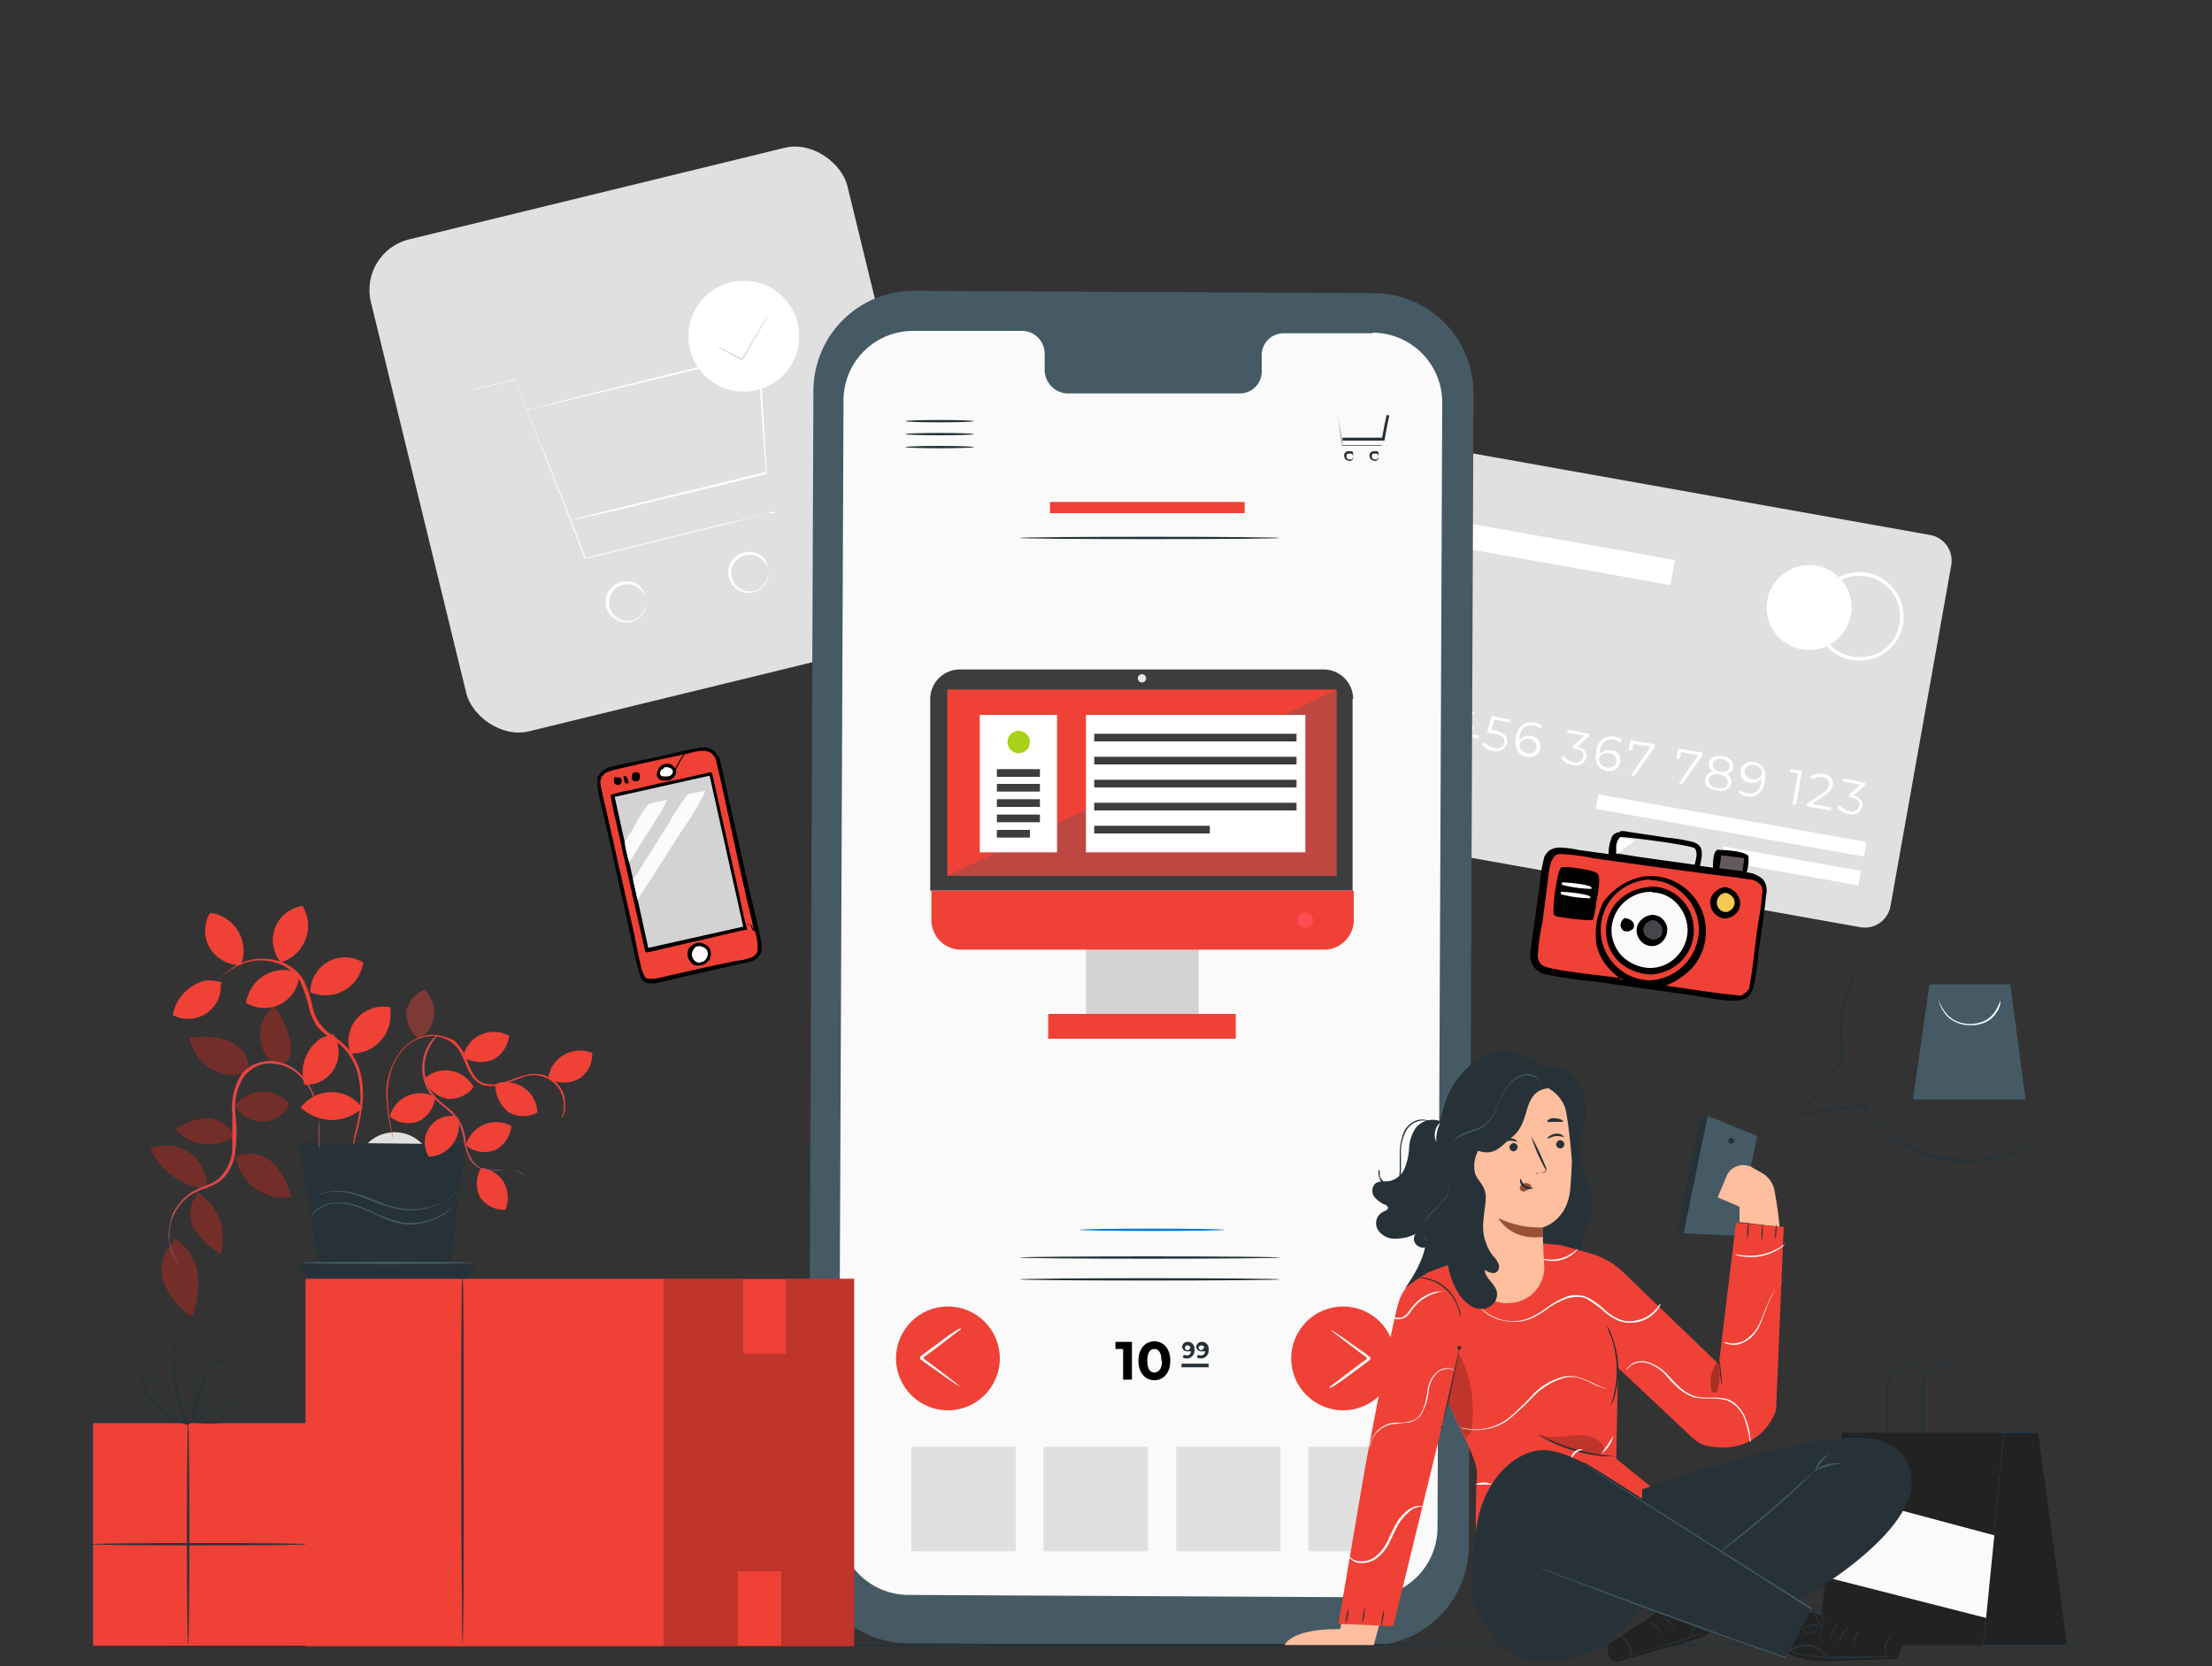 <svg id="introimage_b" xmlns="http://www.w3.org/2000/svg" width="375" height="282.5" viewBox="0 0 375 282.5">
  <rect x="0" y="0" width="375" height="282.5" fill="#333333" stroke="none"/>
  <g id="Layer_1">
    <g id="Group_5408" data-name="Group 5408">
      <g id="introimage_b-2" data-name="introimage_b">
        <rect id="back" width="372.9" height="282.5" transform="translate(0.4)" fill="none"/>
        <g id="Background_Complete">
          <path id="Path_4910" d="M315.4,157.2l-93.6-16.7a4.42,4.42,0,0,1-3.6-5.1h0l10.3-57.8a4.42,4.42,0,0,1,5.1-3.6h0l93.6,16.7a4.42,4.42,0,0,1,3.6,5.1h0l-10.3,57.8a4.42,4.42,0,0,1-5.1,3.6Z" fill="#e0e0e0"/>
          <circle id="Ellipse_343" cx="7.2" cy="7.2" r="7.2" transform="translate(299.5 95.8)" fill="#fff"/>
          <path id="Path_4911" d="M315.2,112a7.5,7.5,0,1,1,7.5-7.5c0,4.2,0,.9-.1,1.3a7.4,7.4,0,0,1-7.3,6.2Zm0-14.4a6.9,6.9,0,0,0,0,13.8,6.58,6.58,0,0,0,6.8-5.7h0a6.892,6.892,0,0,0-5.6-8h-1.2Z" fill="#fff"/>
          <path id="Path_4912" d="M230.7,117.4l-1,5.7h-.6l.9-5.3-1.3-.2v-.5l2,.3h0Z" fill="#fff"/>
          <path id="Path_4913" d="M235.6,123.6v.5l-4.1-.7V123l2.8-1.9a1.821,1.821,0,0,0,1-1.3,1.1,1.1,0,0,0-1.1-1.3,2.543,2.543,0,0,0-1.7.4l-.4-.4a2.813,2.813,0,0,1,2.2-.5c1.2.2,1.8.9,1.6,1.9a2.484,2.484,0,0,1-1.2,1.6l-2.3,1.6,3.1.6h0Z" fill="#fff"/>
          <path id="Path_4914" d="M241.8,123.7l-1.1-.2-.3,1.5h-.6l.3-1.6-3.2-.6v-.4l3.8-3.2h.7l-3.6,3.3,2.5.4.2-1.3h.6l-.2,1.4,1.1.2v.5h-.2Z" fill="#fff"/>
          <path id="Path_4915" d="M250.5,125.2l-1.1-.2-.3,1.5h-.6l.3-1.6-3.2-.6v-.4l3.8-3.2h.7l-3.6,3.3,2.5.4.2-1.3h.6l-.2,1.4,1.1.2v.5h-.2Z" fill="#fff"/>
          <path id="Path_4916" d="M255.5,125.9a1.8,1.8,0,0,1-2.3,1.4,2.525,2.525,0,0,1-1.9-1.1l.4-.4a2.748,2.748,0,0,0,1.6,1c1,.2,1.6-.2,1.7-.9s-.2-1.3-1.7-1.5l-1.2-.2.8-2.8,3.1.6v.5l-2.7-.5-.5,1.8h.7c1.7.5,2.2,1.2,2,2.3v-.2Z" fill="#fff"/>
          <path id="Path_4917" d="M261.1,126.9a1.743,1.743,0,0,1-2.1,1.4h-.2c-1.5-.3-2.1-1.5-1.8-3.3.3-1.9,1.6-2.8,3.1-2.5a2.232,2.232,0,0,1,1.3.6l-.3.4a2.22,2.22,0,0,0-1.1-.5c-1.2-.2-2.2.4-2.4,2v.5a1.939,1.939,0,0,1,1.9-.7,1.663,1.663,0,0,1,1.6,1.9v.2Zm-.6-.1a1.324,1.324,0,0,0-1.2-1.5,1.391,1.391,0,0,0-1.7.9h0c-.1.6.3,1.3,1.3,1.5a1.311,1.311,0,0,0,1.6-.8h0Z" fill="#fff"/>
          <path id="Path_4918" d="M268.9,128.4a1.754,1.754,0,0,1-2.3,1.3,2.865,2.865,0,0,1-1.9-1.1l.4-.4a2.748,2.748,0,0,0,1.6,1,1.3,1.3,0,0,0,1.7-.9c.2-.7-.3-1.2-1.3-1.4h-.4v-.5l1.9-1.7-2.9-.5v-.5l3.7.7v.4l-2,1.8c1.2.2,1.7,1,1.5,1.9h0Z" fill="#fff"/>
          <path id="Path_4919" d="M274.6,129.3a1.743,1.743,0,0,1-2.1,1.4h-.1c-1.5-.3-2.1-1.5-1.8-3.3.3-1.9,1.6-2.8,3.1-2.5a2.232,2.232,0,0,1,1.3.6l-.3.4a2.22,2.22,0,0,0-1.1-.5c-1.2-.2-2.2.4-2.4,2v.5a1.939,1.939,0,0,1,1.9-.7,1.663,1.663,0,0,1,1.6,1.9v.2h-.1Zm-.6-.1a1.324,1.324,0,0,0-1.2-1.5,1.391,1.391,0,0,0-1.7.9h0c-.1.6.3,1.3,1.3,1.5a1.311,1.311,0,0,0,1.6-.8v-.2h0Z" fill="#fff"/>
          <path id="Path_4920" d="M280.5,126.3v.4l-3.4,4.8h-.6c0-.1,3.3-4.9,3.3-4.9l-2.9-.5-.2,1.1h-.6l.3-1.7,4.2.7h0Z" fill="#fff"/>
          <path id="Path_4921" d="M288.6,127.7v.4l-3.4,4.8h-.6c0-.1,3.3-4.9,3.3-4.9l-2.9-.5-.2,1.1h-.6c0-.1.3-1.7.3-1.7l4.2.7h0Z" fill="#fff"/>
          <path id="Path_4922" d="M293.5,132.8c-.2,1-1.1,1.5-2.5,1.2s-2.1-1-1.9-2a1.484,1.484,0,0,1,1.3-1.2,1.343,1.343,0,0,1-.7-1.4c.2-.9,1.1-1.4,2.3-1.2s1.9.9,1.8,1.9c0,.6-.6,1-1.1,1.1a1.36,1.36,0,0,1,.8,1.6h0Zm-.6-.1c.1-.7-.4-1.2-1.4-1.4s-1.7.2-1.8.9.4,1.2,1.4,1.4,1.7-.1,1.8-.8h0Zm-1.3-1.9c.9.2,1.5-.1,1.6-.8s-.4-1.1-1.2-1.3-1.5.1-1.6.8.3,1.1,1.2,1.3Z" fill="#fff"/>
          <path id="Path_4923" d="M299.2,132.5c-.3,1.9-1.6,2.8-3.1,2.5a2.232,2.232,0,0,1-1.3-.6l.3-.4a2.22,2.22,0,0,0,1.1.5c1.2.2,2.2-.4,2.4-2V132a1.939,1.939,0,0,1-1.9.7,1.663,1.663,0,0,1-1.6-1.9v-.2a1.743,1.743,0,0,1,2.1-1.4h.2c1.5.3,2.1,1.5,1.8,3.3h0Zm-.5-1.3c.1-.6-.3-1.3-1.3-1.5a1.311,1.311,0,0,0-1.6.8h0a1.365,1.365,0,0,0,1.2,1.6,1.439,1.439,0,0,0,1.7-.9h0Z" fill="#fff"/>
          <path id="Path_4924" d="M305.5,130.7l-1,5.7h-.6c0-.1.9-5.3.9-5.3l-1.3-.2v-.5Z" fill="#fff"/>
          <path id="Path_4925" d="M310.4,136.9v.5l-4.1-.7v-.4l2.8-1.9a1.821,1.821,0,0,0,1-1.3,1.1,1.1,0,0,0-1.1-1.3,2.044,2.044,0,0,0-1.7.3l-.4-.4a2.813,2.813,0,0,1,2.2-.5c1.2.2,1.8.9,1.6,1.9a2.484,2.484,0,0,1-1.2,1.6l-2.3,1.6,3.2.6h0Z" fill="#fff"/>
          <path id="Path_4926" d="M315.7,136.7a1.754,1.754,0,0,1-2.3,1.3,2.865,2.865,0,0,1-1.9-1.1l.4-.4a2.748,2.748,0,0,0,1.6,1,1.3,1.3,0,0,0,1.7-.9c.2-.7-.3-1.2-1.3-1.4h-.4v-.5l1.9-1.7-2.9-.5V132l3.7.7v.4l-2,1.8c1.2.3,1.7,1,1.5,1.9h0Z" fill="#fff"/>
          <rect id="Rectangle_2086" width="2.5" height="46.2" transform="matrix(0.175, -0.984, 0.984, 0.175, 270.531, 137.13)" fill="#fff"/>
          <rect id="Rectangle_2087" width="2.5" height="23.7" transform="matrix(0.175, -0.984, 0.984, 0.175, 291.722, 145.961)" fill="#fff"/>
          <g id="Group_4201" opacity="0.5">
            <rect id="Rectangle_2088" width="14.5" height="19.4" rx="5" transform="matrix(0.175, -0.984, 0.984, 0.175, 228.018, 111.731)" fill="#ebebeb"/>
          </g>
          <path id="Path_4927" d="M228.8,107.9l.2-.9,9.8,1.8a2.015,2.015,0,0,0,2.5-1.5,2.091,2.091,0,0,0-1.5-2.5h-.3l-9.8-1.8.2-.9,9.8,1.8a3,3,0,0,1-1.1,5.9l-9.8-1.8h0Z" fill="#e0e0e0"/>
          <rect id="Rectangle_2089" width="0.9" height="6.8" transform="translate(241.78 107.771) rotate(-79.8)" fill="#e0e0e0"/>
          <rect id="Rectangle_2090" width="4.3" height="49.9" transform="matrix(0.175, -0.984, 0.984, 0.175, 234.086, 90.453)" fill="#fff"/>
          <rect id="Rectangle_2091" width="83.1" height="85.8" rx="8.8" transform="matrix(0.972, -0.237, 0.237, 0.972, 60.798, 42.67)" fill="#e0e0e0"/>
          <path id="Path_4928" d="M131.5,86.8h-.7l-1.8.6-6.8,1.7L99.3,94.7h-.2l-1.4-3.8L87.3,64.4h0l-6.1,1.5-1.6.4h0l1.6-.5,6.1-1.5h0L97.9,90.9l1.4,3.7h-.2L122,89l6.8-1.6,1.8-.4h.7Z" fill="#fff"/>
          <path id="Path_4929" d="M96.8,88.2H97l.5-.2,1.8-.5,6.9-1.7L129.9,80v.2c-.1,0-1-13.3-1-13.3l-.4-7,.2.2-28,6.7-8.3,2-2.2.5h-.6l-.2.2h.2l.6-.2,2.2-.6,8.3-2.1,27.9-6.9h.2v.2l.4,7,.8,13.3v.2h-.1l-23.7,5.7-6.9,1.6-1.8.4H97s-.2,0-.2.1Z" fill="#fff"/>
          <path id="Path_4930" d="M109.6,101.4a1.127,1.127,0,0,0-.4-.7,3.638,3.638,0,0,0-1.6-1.4,3.112,3.112,0,1,0,1.2,4.8,3.553,3.553,0,0,0,.8-2v0a3.139,3.139,0,0,1-.7,2.1,3.585,3.585,0,0,1-3.1,1.3,3.474,3.474,0,0,1-3.1-3.8,3.363,3.363,0,0,1,1.6-2.6,3.83,3.83,0,0,1,3.3-.3,3.123,3.123,0,0,1,1.6,1.6c0,.2.2.4.2.6v.2l.2.2Z" fill="#fff"/>
          <path id="Path_4931" d="M130.3,96.4a2.768,2.768,0,0,0-.4-.7,3.638,3.638,0,0,0-1.6-1.4,3.112,3.112,0,1,0,1.2,4.8,3.553,3.553,0,0,0,.8-2v0a3.139,3.139,0,0,1-.7,2.1,3.512,3.512,0,0,1-3,1.3,3.474,3.474,0,0,1-3.1-3.8,3.363,3.363,0,0,1,1.6-2.6,3.83,3.83,0,0,1,3.3-.3,3.123,3.123,0,0,1,1.6,1.6c0,.2.2.4.2.6v.2h0v.2Z" fill="#fff"/>
          <circle id="Ellipse_344" cx="9.4" cy="9.4" r="9.4" transform="translate(116.7 47.6)" fill="#fff"/>
          <path id="Path_4932" d="M130.1,53.5a7.572,7.572,0,0,1-.9,1.8c-.6,1.1-1.4,2.5-2.3,4.1l-1,1.7h-.2c-1.2-.6-2.2-1.2-2.9-1.6a4.129,4.129,0,0,1-1.1-.7,3.08,3.08,0,0,1,1.2.5l3,1.5h-.2l1-1.6c.9-1.6,1.8-3,2.4-4.1a9.062,9.062,0,0,1,1.1-1.6h-.1Z" fill="#e0e0e0"/>
        </g>
        <g id="Device">
          <path id="Path_4934" d="M231.9,279l-77.9-.4a16.964,16.964,0,0,1-16.9-17l.8-195.4A16.986,16.986,0,0,1,155,49.3h0l77.9.4a16.964,16.964,0,0,1,16.9,17L249,262.1A16.986,16.986,0,0,1,231.9,279h0Z" fill="#455a64"/>
          <path id="Path_4935" d="M232.7,56.5H217.6a3.691,3.691,0,0,0-3.7,3.7v2.7a3.714,3.714,0,0,1-3.7,3.8H180.8a4.026,4.026,0,0,1-3.7-4h0V60a3.866,3.866,0,0,0-3.7-3.9H154.9A11.78,11.78,0,0,0,143,67.9h0l-.8,190.6A11.843,11.843,0,0,0,154,270.4h0l77.8.4A11.843,11.843,0,0,0,243.7,259h0l.8-190.7a11.843,11.843,0,0,0-11.8-11.9h0Z" fill="#fafafa"/>
          <g id="Group_4243">
            <path id="Path_4936" d="M234.4,75.6h-6.9l-.1-.9c-.3-2.3-.6-4.4-.8-5.8h0c.2,1.4.5,3.5.9,5.8v.8h6.7l.2.2Z" fill="#263238"/>
            <path id="Path_4937" d="M227.5,74.2h6.8l.5-2.6.3-1.4v.2h.4v.2l-.3,1.4-.5,2.7h-7.1v-.5Z" fill="#263238"/>
            <path id="Path_4938" d="M229.4,77.4a.646.646,0,0,0-.3-.5h-.5c-.3,0-.4.4-.3.7l.3.3h.5a.646.646,0,0,0,.3-.5v.2a.52.52,0,0,1-.2.4.6.6,0,0,1-.8,0c-.4,0-.6-.6-.5-1,0-.2.3-.4.5-.5h.8c.1,0,.2.3.2.4v.2h0Z" fill="#263238"/>
            <path id="Path_4939" d="M233.7,77.4a.646.646,0,0,0-.3-.5h-.5c-.3,0-.4.4-.3.7l.3.3h.5a.646.646,0,0,0,.3-.5v.2a.52.52,0,0,1-.2.4.6.6,0,0,1-.8,0c-.4,0-.6-.6-.5-1,0-.2.3-.4.5-.5h.8c.1,0,.2.3.2.4v.2h0Z" fill="#263238"/>
          </g>
          <g id="Group_4242">
            <ellipse id="Ellipse_345" cx="5.8" cy="0.2" rx="5.8" ry="0.2" transform="translate(153.5 75.6)" fill="#263238"/>
            <ellipse id="Ellipse_346" cx="5.8" cy="0.2" rx="5.8" ry="0.2" transform="translate(153.5 73.4)" fill="#263238"/>
            <ellipse id="Ellipse_347" cx="5.8" cy="0.2" rx="5.8" ry="0.2" transform="translate(153.5 71.2)" fill="#263238"/>
          </g>
          <ellipse id="Ellipse_350" cx="22.1" cy="0.2" rx="22.1" ry="0.2" transform="translate(172.8 213)" fill="#263238"/>
          <ellipse id="Ellipse_351" cx="22.1" cy="0.2" rx="22.1" ry="0.2" transform="translate(172.8 91)" fill="#263238"/>
          <ellipse id="Ellipse_352" cx="22.1" cy="0.2" rx="22.1" ry="0.2" transform="translate(172.8 216.7)" fill="#263238"/>
          <path id="Path_4955" d="M191.9,227.5v6.4h-1.5v-5.2h-1.3v-1.2Z"/>
          <path id="Path_4956" d="M193,230.7c0-2.1,1.2-3.3,2.7-3.3s2.7,1.2,2.7,3.3-1.2,3.3-2.7,3.3S193,232.8,193,230.7Zm3.9,0c0-1.4-.5-2-1.2-2s-1.2.6-1.2,2,.5,2,1.2,2,1.3-.6,1.3-2Z"/>
          <path id="Path_4957" d="M202.5,228.9a1.32,1.32,0,0,1-1.1,1.4h-.2a.844.844,0,0,1-.7-.2l.2-.4a4.331,4.331,0,0,0,.5.1.684.684,0,0,0,.7-.7h-.6a.876.876,0,0,1-.9-.7h0a.9.9,0,0,1,.9-.9h0a1.135,1.135,0,0,1,1.2,1.3h0Zm-.7-.4a.43.43,0,0,0-.4-.4h0a.412.412,0,1,0-.2.8h.1c.2,0,.4-.1.4-.3h0Z" fill="#263238"/>
          <path id="Path_4958" d="M204.9,228.9a1.32,1.32,0,0,1-1.1,1.4h-.2a.952.952,0,0,1-.7-.2l.2-.4a4.331,4.331,0,0,0,.5.1.684.684,0,0,0,.7-.7h-.6a.876.876,0,0,1-.9-.7h0a.9.9,0,0,1,.9-.9h0a1.135,1.135,0,0,1,1.2,1.3h0Zm-.7-.4a.536.536,0,0,0-1-.1.55.55,0,0,0,.3.5h.1a.366.366,0,0,0,.4-.4h.2Z" fill="#263238"/>
          <rect id="Rectangle_2092" width="4.6" height="0.6" transform="translate(200.3 231.2)" fill="#263238"/>
          <ellipse id="Ellipse_353" cx="12.3" cy="0.2" rx="12.3" ry="0.2" transform="translate(183 208.3)" fill="#047bd5"/>
          <circle id="Ellipse_354" cx="8.8" cy="8.8" r="8.8" transform="translate(218.9 221.5)" fill="#ef4136"/>
          <path id="Path_4959" d="M225.4,235.2a1,1,0,0,1,.5-.4c.3-.3.8-.6,1.4-1.1,1.2-.9,2.8-2.2,4.7-3.5v.2h-.2c0-.1-.3-.4-.3-.4l-.7-.5-1.2-.9-2.1-1.6c-.6-.5-1.1-.8-1.4-1.1-.2-.1-.3-.3-.5-.4.2,0,.4.2.6.3l1.5,1,2.1,1.5,1.3.9.7.5.3.3h.2v.2h0v.3c-1.8,1.4-3.5,2.6-4.7,3.5l-1.5,1-.6.3h-.1Z" fill="#fafafa"/>
          <circle id="Ellipse_355" cx="8.8" cy="8.8" r="8.8" transform="translate(151.9 221.5)" fill="#ef4136"/>
          <path id="Path_4960" d="M162.9,225.3a1,1,0,0,1-.5.4c-.3.3-.8.6-1.4,1.1-1.2.9-2.8,2.2-4.7,3.5v-.2h.2c0,.1.3.4.3.4l.7.5,1.2.9,2.1,1.6c.6.5,1.1.8,1.4,1.1.2.1.3.3.5.4-.2,0-.4-.2-.6-.3l-1.5-1-2.1-1.5-1.3-.9-.7-.5-.3-.3H156v-.2h0V230c1.8-1.4,3.5-2.6,4.7-3.5l1.5-1,.6-.3h.1Z" fill="#fafafa"/>
          <rect id="Rectangle_2093" width="17.7" height="17.7" transform="translate(154.5 245.3)" fill="#e0e0e0"/>
          <rect id="Rectangle_2094" width="17.7" height="17.7" transform="translate(176.9 245.3)" fill="#e0e0e0"/>
          <rect id="Rectangle_2095" width="17.7" height="17.7" transform="translate(199.4 245.3)" fill="#e0e0e0"/>
          <rect id="Rectangle_2096" width="17.7" height="17.7" transform="translate(221.8 245.3)" fill="#e0e0e0"/>
          <rect id="Rectangle_2097" width="33" height="1.9" transform="translate(178 85.1)" fill="#ef4136"/>
          <g id="Group_5405" data-name="Group 5405">
            <g id="Group_5404" data-name="Group 5404">
              <rect id="Rectangle_18113" data-name="Rectangle 18113" width="19.1" height="16.9" transform="translate(184.1 155)" fill="#d3d3d3"/>
              <path id="Path_25817" data-name="Path 25817" d="M229.4,118.5a5.015,5.015,0,0,0-5-5H162.7a5.015,5.015,0,0,0-5,5V151h71.6V118.5Z" fill="#3d3d3d"/>
              <path id="Path_25818" data-name="Path 25818" d="M162.8,161h61.7a5.015,5.015,0,0,0,5-5v-5H157.9v5a5.015,5.015,0,0,0,5,5h0Z" fill="#ef4136"/>
              <path id="Path_25819" data-name="Path 25819" d="M194.3,115a.7.7,0,1,0-.7.7A.684.684,0,0,0,194.3,115Z" fill="#e7e7e7"/>
              <rect id="Rectangle_18114" data-name="Rectangle 18114" width="31.8" height="4.2" transform="translate(177.7 171.9)" fill="#ef4136"/>
              <path id="Path_25820" data-name="Path 25820" d="M222.6,156a1.3,1.3,0,1,0-1.3,1.3A1.324,1.324,0,0,0,222.6,156Z" fill="#ff4e53"/>
              <path id="Path_25821" data-name="Path 25821" d="M195,116.9H160.6v31.6h66V116.9Z" fill="#ef4136"/>
              <g id="Group_5403" data-name="Group 5403" opacity="0.2">
                <path id="Path_25822" data-name="Path 25822" d="M160.6,148.5h66V116.9Z" fill="#005d72"/>
              </g>
            </g>
            <rect id="Rectangle_18115" data-name="Rectangle 18115" width="13.1" height="23.3" transform="translate(166.1 121.2)" fill="#fff"/>
            <rect id="Rectangle_18116" data-name="Rectangle 18116" width="37.2" height="23.3" transform="translate(184.1 121.2)" fill="#fff"/>
            <rect id="Rectangle_18117" data-name="Rectangle 18117" width="34.3" height="1.3" transform="translate(185.5 124.4)" fill="#3d3d3d"/>
            <rect id="Rectangle_18118" data-name="Rectangle 18118" width="7.3" height="1.3" transform="translate(169 130.4)" fill="#3d3d3d"/>
            <rect id="Rectangle_18119" data-name="Rectangle 18119" width="7.3" height="1.3" transform="translate(169 132.9)" fill="#3d3d3d"/>
            <rect id="Rectangle_18120" data-name="Rectangle 18120" width="7.3" height="1.3" transform="translate(169 135.5)" fill="#3d3d3d"/>
            <rect id="Rectangle_18121" data-name="Rectangle 18121" width="7.3" height="1.3" transform="translate(169 138.1)" fill="#3d3d3d"/>
            <rect id="Rectangle_18122" data-name="Rectangle 18122" width="5.6" height="1.3" transform="translate(169 140.7)" fill="#3d3d3d"/>
            <rect id="Rectangle_18123" data-name="Rectangle 18123" width="34.3" height="1.3" transform="translate(185.5 128.3)" fill="#3d3d3d"/>
            <rect id="Rectangle_18124" data-name="Rectangle 18124" width="34.3" height="1.3" transform="translate(185.5 132.2)" fill="#3d3d3d"/>
            <rect id="Rectangle_18125" data-name="Rectangle 18125" width="34.3" height="1.3" transform="translate(185.5 136.1)" fill="#3d3d3d"/>
            <rect id="Rectangle_18126" data-name="Rectangle 18126" width="19.6" height="1.3" transform="translate(185.5 140)" fill="#3d3d3d"/>
            <circle id="Ellipse_338" data-name="Ellipse 338" cx="1.9" cy="1.9" r="1.9" transform="translate(170.8 123.9)" fill="#aad119"/>
          </g>
        </g>
        <g id="Floor">
          <path id="Path_4933" d="M375,278.9s-84,.2-187.5.2S0,279.1,0,278.9s83.9-.2,187.5-.2S375,278.7,375,278.9Z" fill="#263238"/>
        </g>
        <g id="Bag">
          <path id="Path_4961" d="M319.7,245.5V235.1a5,5,0,0,1,5.7-4.3,5.2,5.2,0,0,1,4.2,3.6,7.719,7.719,0,0,1,.2,1.5v8.6s.2.1.1.2c0,0-.1.2-.2.1s-.2-.1-.1-.2a.1.1,0,0,1,.1-.1v-7.2a14.153,14.153,0,0,0-.2-2.9,4.778,4.778,0,0,0-9.3.7v10.1c0,.1-.1.2-.2.3h-.3Z" fill="#263238"/>
          <path id="Path_4962" d="M325.7,245.5V235.1a5,5,0,0,1,5.7-4.3,5.2,5.2,0,0,1,4.2,3.6,7.719,7.719,0,0,1,.2,1.5v8.6s.2.1.1.2-.1.2-.2.1-.2-.1-.1-.2a.1.1,0,0,1,.1-.1v-7.2a14.153,14.153,0,0,0-.2-2.9,4.778,4.778,0,0,0-9.3.7v10.1c0,.1-.1.2-.2.3h-.3Z" fill="#263238"/>
          <path id="Path_4963" d="M312.3,242.9l-4.1,36h28l3.5-36Z" fill="#222"/>
          <path id="Path_4964" d="M339.8,242.9h5.8l4.9,36H336.2l3.5-36Z" fill="#047bd5"/>
          <g id="Group_4204">
            <path id="Path_4965" d="M339.8,242.9h5.8l4.9,36H336.2l3.5-36Z" fill="#222"/>
          </g>
          <path id="Path_4966" d="M311.2,253.1l26.9,7.2-1.4,14-27.1-6.9,1.6-14.2h0Z" fill="#fafafa"/>
        </g>
        <g id="Character">
          <path id="Path_4967" d="M268.7,187.7a17.976,17.976,0,0,0-.2,11c.7,2.2,1.8,4.4,1.4,6.7-.3,1.9-1.5,3.5-1.7,5.3-.5,3.8,3.1,7.4,2.1,11a5.706,5.706,0,0,1-3.4,3.7,11.349,11.349,0,0,1-5.2.7c-2.6-.2-5.4-1.2-6.6-3.5-1-1.8-.7-4-.3-6.1,1.5-9,3.1-18,6.8-26.4" fill="#263238"/>
          <path id="Path_4968" d="M269.9,215.4a.494.494,0,0,0-.3.1h-.9a3.255,3.255,0,0,1-1.4-.4,2.949,2.949,0,0,1-1.3-1.4,4.454,4.454,0,0,1-.3-2.3,6.117,6.117,0,0,1,.5-1.2,4.741,4.741,0,0,1,1-1,13.015,13.015,0,0,0,2.3-1.8,4.588,4.588,0,0,0,1.3-2.7,10.8,10.8,0,0,0-.2-3.1c-.3-.9-.6-1.8-1-2.7a25.813,25.813,0,0,1-1.8-4.6,6.163,6.163,0,0,1,0-3.3,2.22,2.22,0,0,1,.5-1.1,4.874,4.874,0,0,0-.4,1.1,9.149,9.149,0,0,0,0,3.3,19.965,19.965,0,0,0,1.8,4.6,14.766,14.766,0,0,1,1,2.7,6.54,6.54,0,0,1,.2,3.1,4.209,4.209,0,0,1-1.4,2.8c-.7.6-1.5,1.2-2.3,1.8a4.26,4.26,0,0,0-1.5,2,4.157,4.157,0,0,0,.2,2.2,2.735,2.735,0,0,0,1.3,1.3,3.258,3.258,0,0,0,1.3.4,4.869,4.869,0,0,0,1.2-.1h0l.2.3Z" fill="#263238"/>
          <path id="Path_4969" d="M234.4,273.3l-1.5,5.6H217.8c0-.1,1.1-2.8,9.4-2.7l.6-2.9Z" fill="#ffbe9d"/>
          <path id="Path_4970" d="M289.4,189.1c-.1.3-4,20-4,20l9,.4,3.5-16.9-8.6-3.5Z" fill="#455a64"/>
          <path id="Path_4971" d="M285.4,209l-1-.4,3.9-19.4h1.2l-4.1,19.9h0Z" fill="#263238"/>
          <circle id="Ellipse_356" cx="0.5" cy="0.5" r="0.5" transform="translate(293 192.9)" fill="#263238"/>
          <path id="Path_4972" d="M294.9,207.2v-2.6c.1,0-3.7-1.6-3.7-1.6l1.5-3.6a3.077,3.077,0,0,1,4.1-1.6s.2,0,.2.1l1.6.9a4.363,4.363,0,0,1,2.2,2.9q.6,3.15.9,6.3" fill="#ffbe9d"/>
          <path id="Path_4973" d="M305.2,272.9s15.9,4.4,16.5,4.6c1,.3.8,3.8-.7,3.8s-12.2.4-13.7.3a29.94,29.94,0,0,1-5.8-1.8Z" fill="#222"/>
          <path id="Path_4974" d="M311.8,278.9a6.832,6.832,0,0,1,1.8-3.2A3.32,3.32,0,0,0,311.8,278.9Z" fill="#263238"/>
          <path id="Path_4975" d="M310.2,278.2a8.448,8.448,0,0,1,.7-1.6c.5-.9.9-1.4.9-1.5a3.838,3.838,0,0,0-1.5,3h-.1Z" fill="#263238"/>
          <path id="Path_4976" d="M308.6,277.8a5.26,5.26,0,0,1,1.2-3.2A3.057,3.057,0,0,0,308.6,277.8Z" fill="#263238"/>
          <path id="Path_4977" d="M308.9,275.7a5.019,5.019,0,0,0,.2-1.2,2.953,2.953,0,0,0-.2-1.3,1.445,1.445,0,0,0-.2-.7.536.536,0,0,0-.3-.4.446.446,0,0,0-.5,0,.764.764,0,0,0-.2.5v1.2a6.118,6.118,0,0,0,.5,1.2,3.591,3.591,0,0,0,.7,1l-.5-1a5.637,5.637,0,0,1-.4-1.2v-.7c0-.2,0-.6.1-.7h.2a1.438,1.438,0,0,0,.2.3c0,.2.2.5.2.7a5.019,5.019,0,0,1,.2,1.2v1.2h0Z" fill="#263238"/>
          <path id="Path_4978" d="M308.9,275.6a3.553,3.553,0,0,0-1-.2,4.1,4.1,0,0,0-1.1.1,2.544,2.544,0,0,0-.7.2.67.67,0,0,0-.4.7c0,.3.3.5.6.6h.7a1.905,1.905,0,0,0,1-.5,2.337,2.337,0,0,0,.7-.7,5.546,5.546,0,0,0-.8.6,2.994,2.994,0,0,1-1,.4h-.6c-.2,0-.3-.2-.4-.4,0-.2,0-.4.2-.4s.4-.2.6-.2c.3,0,.7-.2,1.1-.2h1.1Z" fill="#263238"/>
          <path id="Path_4979" d="M314.3,279.1a4.049,4.049,0,0,1,1.1-2.7A2.249,2.249,0,0,0,314.3,279.1Z" fill="#263238"/>
          <path id="Path_4980" d="M303.2,279.8l.6.3a12.091,12.091,0,0,0,1.8.5,30.78,30.78,0,0,0,6.1.6c2.1,0,4.5-.1,6.1-.2h1.8c.2-.1.5-.1.7-.2h-8.6a20.245,20.245,0,0,1-6-.4c-1.5-.3-2.4-.7-2.4-.6h-.1Z" fill="#263238"/>
          <path id="Path_4981" d="M302.7,280.2s.5-.2,1.2-.5a6.146,6.146,0,0,1,3-.5,5.261,5.261,0,0,1,2.6,1.5l.9.9a7.634,7.634,0,0,0-.8-1.1,5.241,5.241,0,0,0-1.1-1,3.287,3.287,0,0,0-1.6-.7,4.717,4.717,0,0,0-3.1.6,4.13,4.13,0,0,0-1.1.7h0Z" fill="#263238"/>
          <path id="Path_4982" d="M288.4,268.5s-15,9.8-15.6,10.2c-.8.6.1,3.5,1.5,3,.7-.2,13.3-3.7,14.6-4.3a47.471,47.471,0,0,0,5-3.5l-5.6-5.5h.1Z" fill="#222"/>
          <path id="Path_4983" d="M283.9,276.3a3.607,3.607,0,0,0-2.7-2.5A7.186,7.186,0,0,1,283.9,276.3Z" fill="#263238"/>
          <path id="Path_4984" d="M285.3,275.1a3.907,3.907,0,0,0-2.3-2.4s.6.5,1.3,1.1a11.838,11.838,0,0,1,1.1,1.3Z" fill="#263238"/>
          <path id="Path_4985" d="M286.6,274.2a2.765,2.765,0,0,0-2.1-2.6A5.319,5.319,0,0,1,286.6,274.2Z" fill="#263238"/>
          <path id="Path_4986" d="M285.7,272.3a3.913,3.913,0,0,1-.3-1.1c0-.4-.2-.8-.2-1.2v-1h.2c.2,0,.3.4.3.6s.1.5.1.7v1.2c-.1.7-.2,1.2-.2,1.2a3.582,3.582,0,0,0,.4-1.1,5.652,5.652,0,0,0,0-1.3,2.2,2.2,0,0,0-.1-.8.6.6,0,0,0-.1-.4c0-.2-.2-.3-.3-.4a.749.749,0,0,0-.5.1c0,.1-.1.3-.1.4v.8a5.852,5.852,0,0,0,.2,1.3,3.7,3.7,0,0,0,.5,1.1h.1Z" fill="#263238"/>
          <path id="Path_4987" d="M285.7,272.2s.4-.1,1-.3c.4,0,.7-.1,1.1-.1h.6c.2,0,.3.2.4.4,0,.2,0,.4-.3.5a1.421,1.421,0,0,1-.6.2,4.1,4.1,0,0,1-1.1-.1c-.3-.1-.6-.2-1-.3a4.053,4.053,0,0,0,.9.5,5.159,5.159,0,0,0,1.1.2.844.844,0,0,0,.7-.2,1.012,1.012,0,0,0,.4-.7c0-.3-.3-.5-.6-.6h-.7a1.978,1.978,0,0,0-1.1.2,1.382,1.382,0,0,0-.9.5h0v-.2Z" fill="#263238"/>
          <path id="Path_4988" d="M276.2,281.2c.2-.1.3-.4.4-.6a2.223,2.223,0,0,0-.3-1.6,3.508,3.508,0,0,0-.5-.8,1.2,1.2,0,0,0-.5-.5.764.764,0,0,0-.5-.2h-.2a.85.85,0,0,1,.5.3,1.755,1.755,0,0,1,.4.5c.2.2.3.5.5.7a1.971,1.971,0,0,1,.3,1.5,1.421,1.421,0,0,1-.2.6h.1Z" fill="#263238"/>
          <path id="Path_4989" d="M281.6,277.2a2.249,2.249,0,0,0-1.9-2.2A4.522,4.522,0,0,1,281.6,277.2Z" fill="#263238"/>
          <path id="Path_4990" d="M292.4,274.5a3.039,3.039,0,0,0-.7.5,11.784,11.784,0,0,1-1.9,1.1,25.494,25.494,0,0,1-2.9,1.3c-1.1.4-2.4.8-3.8,1.2-2.7.8-5.1,1.5-6.9,2l-2.1.6c-.3,0-.5.2-.8.3a1.2,1.2,0,0,0,.8-.2l2.1-.6c1.8-.5,4.2-1.2,6.9-1.9,1.4-.4,2.6-.8,3.8-1.2a15.5,15.5,0,0,0,2.9-1.4l1.8-1.2a2.651,2.651,0,0,0,.6-.5h.2Z" fill="#263238"/>
          <path id="Path_4991" d="M293,274.7a2.768,2.768,0,0,0-1.3-.3,5.818,5.818,0,0,0-3.2.4,5.262,5.262,0,0,0-1.4,1.2,5.388,5.388,0,0,0-.7,1.3,5.637,5.637,0,0,0-.4,1.2l.6-1.2a4.96,4.96,0,0,1,2-2.3,5.136,5.136,0,0,1,3-.4c.8,0,1.3.2,1.3.1h.1Z" fill="#263238"/>
          <path id="Path_4992" d="M252.3,209.9l12.3,1.2,5,1.4a13.166,13.166,0,0,1,5.7,3.3l16.1,15.5,2.9-24,8.1.7-1.3,31a9.246,9.246,0,0,1-8.8,6.4c-4,0-4.7-1-6.5-2.7l-11.5-10.8-.3,15.4,8,6.5-30.7,17.1s-1.7-6.5-.9-21.1c.1-2.7-4.8-10.8-5.1-13.2-1.4-9.2-1.2-22.6-1.2-22.6l8.3-4h-.1Z" fill="#ef4136"/>
          <path id="Path_4993" d="M244.8,213.6s-6.2,2.3-7.7,7.2c-1.3,4.3-5.8,28.7-5.8,28.7l-4.4,25.8,9.3.4,10.7-43.9-2-18.1h-.1Z" fill="#ef4136"/>
          <path id="Path_4994" d="M244.3,242.1c0-.2.1-.3.2-.5.1-.3.2-.8.4-1.5.3-1.2.8-2.9,1.2-4.9s.8-3.6,1-4.9q.15-.9.3-1.5a.3.3,0,1,0-.3-.3c0,.2,0,.2.2.3l-.3,1.5-1.1,4.9-1.1,4.9-.3,1.5v.5h-.2Z" fill="#263238"/>
          <ellipse id="Ellipse_357" cx="1.2" cy="0.1" rx="1.2" ry="0.1" transform="translate(300.863 210.017) rotate(-85.2)" fill="#263238"/>
          <ellipse id="Ellipse_358" cx="1.3" cy="0.1" rx="1.3" ry="0.1" transform="translate(298.573 210.244) rotate(-87.1)" fill="#263238"/>
          <ellipse id="Ellipse_359" cx="1.4" cy="0.1" rx="1.4" ry="0.1" transform="matrix(0.056, -0.998, 0.998, 0.056, 296.136, 209.999)" fill="#263238"/>
          <ellipse id="Ellipse_360" cx="0.1" cy="2.1" rx="0.1" ry="2.1" transform="translate(291.368 230.704) rotate(-5.9)" fill="#263238"/>
          <ellipse id="Ellipse_361" cx="1.3" cy="0.1" rx="1.3" ry="0.1" transform="matrix(0.17, -0.985, 0.985, 0.17, 234.075, 275.573)" fill="#263238"/>
          <ellipse id="Ellipse_362" cx="1.2" cy="0.1" rx="1.2" ry="0.1" transform="translate(230.889 275.009) rotate(-80.6)" fill="#263238"/>
          <path id="Path_4995" d="M228.6,272.6a12.816,12.816,0,0,0-.5,2.7A6.184,6.184,0,0,0,228.6,272.6Z" fill="#263238"/>
          <path id="Path_4996" d="M239.8,216.6a10.623,10.623,0,0,1,1.7.2,7.447,7.447,0,0,1,5.7,5,14.5,14.5,0,0,1,.4,1.6v-.5a2.663,2.663,0,0,0-.3-1.2,7.223,7.223,0,0,0-5.9-5.1h-1.6Z" fill="#263238"/>
          <path id="Path_4997" d="M273.1,238.4l.5-2a17.27,17.27,0,0,0-.5-9.8,19.364,19.364,0,0,1-.7-1.9,2.185,2.185,0,0,1,.3.5,5.91,5.91,0,0,1,.6,1.4,15.973,15.973,0,0,1,.5,9.9,5.782,5.782,0,0,1-.5,1.4c0,.2-.1.3-.3.5h.1Z" fill="#263238"/>
          <path id="Path_4998" d="M273.8,246.9h-2a26.936,26.936,0,0,1-9.2-2.6c-.5-.3-1-.5-1.3-.7-.2,0-.3-.2-.4-.3,0,0,.7.3,1.8.8a32.614,32.614,0,0,0,9.1,2.6,6.929,6.929,0,0,1,2,.3h0Z" fill="#263238"/>
          <g id="Group_4205" opacity="0.2">
            <path id="Path_4999" d="M260.2,242.6a5.613,5.613,0,0,0,3.8,1c1.3,0,2.6-.3,3.9-.3a4.911,4.911,0,0,1,3.5,1.3,1.606,1.606,0,0,1,.5,1.1.875.875,0,0,1-.6.9h-.7c-3.6-.8-7.5-1.6-10.3-4"/>
          </g>
          <g id="Group_4206" opacity="0.2">
            <path id="Path_5000" d="M248.4,243.7c1-.3,1.1-1.4,1.2-2.4a21.416,21.416,0,0,0-2.3-11.9c-.5,2.7-1.2,5.5-1.8,8.2l2.9,6h0Z"/>
          </g>
          <path id="Path_5001" d="M246.7,232.5a2.01,2.01,0,0,0-.8-.4,2.863,2.863,0,0,0-2.2.6,5.065,5.065,0,0,0-1.5,3.1,9.119,9.119,0,0,1-1.4,4.2,3.738,3.738,0,0,1-2,1.2,14.921,14.921,0,0,0-2.1.2,4.387,4.387,0,0,0-3.1,1.3,3.738,3.738,0,0,0-1.2,2,2.679,2.679,0,0,0-.2.9v-.2a1.952,1.952,0,0,1,.1-.7,4.759,4.759,0,0,1,2.6-3.1,4.058,4.058,0,0,1,1.9-.4,7.487,7.487,0,0,0,2.1-.2,2.653,2.653,0,0,0,1.8-1.1,7.218,7.218,0,0,0,.9-2,15.524,15.524,0,0,0,.4-2.1,4.938,4.938,0,0,1,1.6-3.2,2.724,2.724,0,0,1,2.3-.6c.2,0,.4.2.6.3.1.1.2.2.1.2h0Z" fill="#fafafa"/>
          <path id="Path_5002" d="M281.5,221.2a4.184,4.184,0,0,1-.8,1.2,5.685,5.685,0,0,1-3.4,1.8,6.2,6.2,0,0,1-2.7-.2,8.689,8.689,0,0,1-2.6-1.6,18.9,18.9,0,0,0-2.7-2,2.788,2.788,0,0,0-1.7-.5,5.537,5.537,0,0,0-1.8.2,13.686,13.686,0,0,0-3.2,1.6,17.482,17.482,0,0,1-2.9,1.8,8.025,8.025,0,0,1-3,.6,11.722,11.722,0,0,1-2.7-.4,7.453,7.453,0,0,1-3.2-2.1c-.2-.3-.5-.5-.6-.8a1.439,1.439,0,0,0-.2-.3s.3.4.9,1.1a8.251,8.251,0,0,0,3.2,2,7.469,7.469,0,0,0,5.5-.3,17.482,17.482,0,0,0,2.9-1.8,14.091,14.091,0,0,1,3.2-1.7,4,4,0,0,1,1.9-.2,4.075,4.075,0,0,1,1.8.5,13.5,13.5,0,0,1,2.7,2,8.214,8.214,0,0,0,2.5,1.6,4.571,4.571,0,0,0,2.6.2,5.853,5.853,0,0,0,3.3-1.7,10.627,10.627,0,0,0,.9-1.1h.1Z" fill="#fafafa"/>
          <path id="Path_5003" d="M296.7,244.4a4.253,4.253,0,0,1-.2-1.1c-.2-1-.5-1.9-.8-2.9a6.19,6.19,0,0,0-1.1-1.7,4.968,4.968,0,0,0-1.9-1.3,10.9,10.9,0,0,0-2.6-.3,14.645,14.645,0,0,1-2.9-.2,7.68,7.68,0,0,1-2.5-1.4,17.044,17.044,0,0,1-1.9-1.9,7.33,7.33,0,0,0-3.5-2.5,3.4,3.4,0,0,0-2.8.4,6.034,6.034,0,0,0-.8.8.494.494,0,0,1,.1-.3l.6-.6a3.362,3.362,0,0,1,2.9-.5,7.89,7.89,0,0,1,3.7,2.5c.6.6,1.2,1.3,1.9,1.9a7.217,7.217,0,0,0,2.4,1.4c1.8.5,3.8,0,5.5.5a4.069,4.069,0,0,1,2,1.4,5.444,5.444,0,0,1,1.1,1.8,13.789,13.789,0,0,1,.8,2.9,1.719,1.719,0,0,0,.1.8v.3h-.1Z" fill="#fafafa"/>
          <path id="Path_5004" d="M273.8,235.5h-1.2a10.826,10.826,0,0,1-3-1.1,11.918,11.918,0,0,0-2-.8,4.875,4.875,0,0,0-2.4,0,12.055,12.055,0,0,0-4.9,2.8,53.343,53.343,0,0,1-4.2,4,8.413,8.413,0,0,1-4.3,1.9,8.608,8.608,0,0,1-3.2,0,1.884,1.884,0,0,1-.8-.2.494.494,0,0,1-.3-.1s.4.1,1.1.2a9.151,9.151,0,0,0,7.3-1.9,50.933,50.933,0,0,0,4.1-4,11.012,11.012,0,0,1,5-2.9,5.769,5.769,0,0,1,2.6.1,18.027,18.027,0,0,1,2.1.8,14.762,14.762,0,0,0,2.9,1.2Z" fill="#fafafa"/>
          <path id="Path_5005" d="M268.4,245.8a2.051,2.051,0,0,0-1.2.5c-.6.5-.7,1-.8,1s0-.2,0-.4a1.722,1.722,0,0,1,1.5-1.2c.3,0,.4,0,.4.1h.1Z" fill="#fafafa"/>
          <path id="Path_5006" d="M273.5,243.4a4.866,4.866,0,0,1-2.1,3.1A28.243,28.243,0,0,0,273.5,243.4Z" fill="#fafafa"/>
          <path id="Path_5007" d="M253,251.7h-2.9a2.991,2.991,0,0,1,2.9,0Z" fill="#fafafa"/>
          <path id="Path_5008" d="M236.1,223.3c.1,0,.3.1.4.1h1.1a2.94,2.94,0,0,0,1.2-1,10.1,10.1,0,0,1,1.3-1.6,7.151,7.151,0,0,1,3.3-1.8c.4,0,.8-.1,1.2-.1h.4a5.251,5.251,0,0,0-1.5.3,7.818,7.818,0,0,0-3.2,1.8,10.1,10.1,0,0,0-1.3,1.6,2.4,2.4,0,0,1-2.6,1,1.1,1.1,0,0,1-.4-.2h0Z" fill="#fafafa"/>
          <path id="Path_5009" d="M267.5,211.7a2.7,2.7,0,0,1-.7.8,5.534,5.534,0,0,1-4.6,1.2,3.809,3.809,0,0,1-1-.3,3.4,3.4,0,0,1,1,.1,6.078,6.078,0,0,0,4.5-1.2c.3-.2.5-.4.8-.6h0Z" fill="#fafafa"/>
          <path id="Path_5010" d="M241.2,255.4a1.7,1.7,0,0,0-.7.1,3.048,3.048,0,0,0-1.6.8,9.1,9.1,0,0,0-1.8,2.1c-.5.9-1,2-1.5,3a7.052,7.052,0,0,1-2.1,2.7,4.188,4.188,0,0,1-2.7.9,2.316,2.316,0,0,1-1.8-.7c-.1-.1-.3-.2-.4-.4v-.2l.5.5a2.618,2.618,0,0,0,1.7.5,3.84,3.84,0,0,0,2.5-.9,7.936,7.936,0,0,0,2-2.7q.75-1.65,1.5-3a7.562,7.562,0,0,1,1.9-2.1,3.594,3.594,0,0,1,1.8-.7h.7Z" fill="#fafafa"/>
          <g id="Group_4207" opacity="0.3">
            <path id="Path_5011" d="M291.2,230.9a5.478,5.478,0,0,0-1.1,4.6c0,.3.2.6.4.6s.5,0,.6-.2a1.421,1.421,0,0,0,.2-.6,11.363,11.363,0,0,0,0-4.5"/>
          </g>
          <path id="Path_5012" d="M302.2,217.3a6.549,6.549,0,0,0-1.5,1.8,16.271,16.271,0,0,0-1.1,2.3c-.3.9-.7,1.9-1.1,2.9a6.765,6.765,0,0,1-1.8,2.6,5.436,5.436,0,0,1-2.3,1.1,4.678,4.678,0,0,1-1.7-.2.758.758,0,0,1-.4-.2h-.1c0-.1.2,0,.6,0a2.917,2.917,0,0,0,1.6.1,3.858,3.858,0,0,0,2.2-1.1,6.422,6.422,0,0,0,1.8-2.5c.5-1,.8-2,1.2-2.9a10.075,10.075,0,0,1,1.2-2.3,6.885,6.885,0,0,1,1.1-1.3l.4-.4h-.1Z" fill="#fafafa"/>
          <path id="Path_5013" d="M302.7,210.8a2.836,2.836,0,0,1-1,.9,9.039,9.039,0,0,1-6.4,1.3,2.836,2.836,0,0,1-1.3-.4s.5.1,1.3.2a9.676,9.676,0,0,0,6.2-1.2c.7-.4,1.2-.8,1.2-.7h0Z" fill="#fafafa"/>
          <path id="Path_5014" d="M307,272.7s-36.9-24.2-38.4-24.7-5.2-2.9-8.8-1.9-6.9,4.3-8.6,9.1-1.8,15.5-1.8,15.5,2.9,8.4,8.5,10.2c.5.1,1,.3,1.5.4a17.464,17.464,0,0,0,17.8-7.7l.8-1.2s24.1,8.9,24.5,8.7l4.4-8.3h.1Z" fill="#263238"/>
          <path id="Path_5015" d="M319.6,244.5a7.2,7.2,0,0,1,4.5,6.7c0,9.7-19.6,20.4-19.6,20.4l-26.1-17.3v-1.8s33.6-12.1,41.1-7.9h.1Z" fill="#263238"/>
          <path id="Path_5016" d="M261.4,266h.2l.6.3,2.3.9,8.7,3.3c3.7,1.4,8.1,3,13.1,4.8s10.5,3.8,16.3,5.8h.1l2.9-5.5,1.5-2.8h0v-.2L279,254.8l-8.4-5.3-2.3-1.4-.6-.4h-.2c0-.1.2,0,.2,0l.6.4,2.3,1.5L279,255l28.1,17.9v-.2l-1.5,2.8-2.9,5.5h.2c-5.9-2-11.4-4-16.3-5.8l-13.1-4.8-8.7-3.2-2.3-.9-.6-.2h-.5Z" fill="#455a64"/>
          <path id="Path_5017" d="M291.7,263a3.039,3.039,0,0,0,.7-.5c.4-.3,1-.8,1.8-1.3,1.5-1.2,3.5-2.8,5.7-4.7s4.1-3.6,5.5-4.9L307,250l.6-.6c-.2.2-.4.3-.6.5l-1.7,1.5c-1.4,1.3-3.3,3-5.5,4.9s-4.2,3.5-5.7,4.7l-1.8,1.4-.6.6Z" fill="#455a64"/>
          <path id="Path_5018" d="M312.2,248.1a6.505,6.505,0,0,0-4.8,1.4,16.706,16.706,0,0,1,2.3-.9c1.3-.4,2.4-.4,2.4-.5Z" fill="#455a64"/>
          <path id="Path_5019" d="M310,246.6a3.806,3.806,0,0,0-2.3,2.9c.3-.5.7-1.1,1-1.6.7-.8,1.4-1.3,1.3-1.3h0Z" fill="#455a64"/>
          <path id="Path_5020" d="M321,277.3a1.727,1.727,0,0,0-.7.2,2.751,2.751,0,0,0-.8,1.5,4.954,4.954,0,0,0,.2,1.7c0,.2.2.4.4.6a1.548,1.548,0,0,0-.2-.6,2.856,2.856,0,0,1-.1-1.6,2.513,2.513,0,0,1,.6-1.4,1.755,1.755,0,0,1,.5-.4h.1Z" fill="#263238"/>
          <path id="Path_5021" d="M245.5,190.9a3.744,3.744,0,0,0-5.2,0l-.2.2a6.619,6.619,0,0,0-1.2,3.3,10.9,10.9,0,0,1-.7,3.5,3.615,3.615,0,0,1-2.5,2.3c-.9.2-1.9-.1-2.6.5a1.822,1.822,0,0,0-.2,2.1,4.887,4.887,0,0,0,1.8,1.4c.3.1.6.3.6.6s-.5.5-.9.7a2.146,2.146,0,0,0-.8,3h0a3.332,3.332,0,0,0,3,1.5,7.734,7.734,0,0,0,3.4-.8,1.354,1.354,0,0,0,0,1.7,1.751,1.751,0,0,0,1.7.6,2.469,2.469,0,0,0,1.6-.8,6.486,6.486,0,0,0,1.6-3.2,14.523,14.523,0,0,0,.2-3.6A93.239,93.239,0,0,1,246,191" fill="#263238"/>
          <path id="Path_5022" d="M258,182.6a8.84,8.84,0,0,1,8.5,8.9,88.9,88.9,0,0,1-.3,10.1c-.5,5.5-4.7,6.5-4.7,6.5s.1,3.4.3,6.7a6.051,6.051,0,0,1-5.7,6.1h0a5.651,5.651,0,0,1-6.3-5h0L248.7,192a8.93,8.93,0,0,1,8.5-9.3h.8Z" fill="#ffbe9d"/>
          <path id="Path_5023" d="M265.2,193.9a.76.76,0,0,1-.6.8h0a.76.76,0,0,1-.8-.6h0a.871.871,0,0,1,.6-.8.76.76,0,0,1,.8.6Z" fill="#263238"/>
          <path id="Path_5024" d="M265.2,192.8a4.883,4.883,0,0,0-1.4-.2c-.8.1-1.3.5-1.4.4s0-.2.3-.4a2.1,2.1,0,0,1,1.1-.4,1.431,1.431,0,0,1,1.1.3c.3.2.3.3.3.4h0Z" fill="#263238"/>
          <path id="Path_5025" d="M257.3,194.4a.871.871,0,0,1-.6.8.76.76,0,0,1-.8-.6h0a.871.871,0,0,1,.6-.8.76.76,0,0,1,.8.6h0Z" fill="#263238"/>
          <path id="Path_5026" d="M257.3,193.6a4.883,4.883,0,0,0-1.4-.2c-.8.1-1.3.5-1.4.4s0-.2.3-.4a2.1,2.1,0,0,1,1.1-.4,1.431,1.431,0,0,1,1.1.3c.2.2.3.3.3.4h0Z" fill="#263238"/>
          <path id="Path_5027" d="M260.4,199l1.2-.3c.2,0,.4,0,.4-.2a.735.735,0,0,0-.2-.6l-.7-1.4a25.016,25.016,0,0,1-1.5-3.8,30.209,30.209,0,0,1,1.8,3.6l.6,1.4a1.062,1.062,0,0,1,.1.8.451.451,0,0,1-.3.3h-.3c-.4,0-.8.1-1.2.1h.1Z" fill="#263238"/>
          <path id="Path_5028" d="M261.5,208.1a16.089,16.089,0,0,1-7.5-1.6s2,3.9,7.6,3.2v-1.6h-.1Z" fill="#995037"/>
          <path id="Path_5029" d="M254.8,191.5c0,.1.6,0,1.3-.2s1.3-.2,1.3-.3a1.473,1.473,0,0,0-1.4-.2c-.8.2-1.3.7-1.2.8h0Z" fill="#263238"/>
          <path id="Path_5030" d="M262.3,190.1c0,.2.7.1,1.4.1s1.4,0,1.4-.1a2.409,2.409,0,0,0-1.4-.5,1.583,1.583,0,0,0-1.4.4h0Z" fill="#263238"/>
          <path id="Path_5031" d="M250.1,213c0-1.1,1.2-6.1,1.7-9.1s-1.5-3.5-1.8-5.3a5.37,5.37,0,0,1,.6-3.5c2.9,1,4-1,5.6-2.2,1.7-1.3,2.1-2.9,2.7-4.9s1.5-3.3,3.6-3.5a6.23,6.23,0,0,1,2.8,3.2c.6,1.9,1.2,9.2,1.2,9.2.3-3.5,3.1-5,2.3-10.2-.3-2.2-2.2-5.3-5-5.7-.8-.1-2.4-.2-2.4-.2-1.7-1.5-2.5-1.5-4.2-2.2-3.5-1.6-7.8,1.2-10.1,4.3-1.8,2.3-2.7,5.6-3.2,8.6a22.171,22.171,0,0,0-.1,6.3,3.97,3.97,0,0,1-1.3,3.8c-1.8,1.4-2.2,4-1,7.4s-3.3,9.4-3.3,9.4a28.01,28.01,0,0,1,4-2.7,64.842,64.842,0,0,1,7.8-2.6h.1Z" fill="#263238"/>
          <path id="Path_5032" d="M259.5,200.9a1.175,1.175,0,0,0-1.7.1.6.6,0,0,0,0,.8.619.619,0,0,0,.8.1,2.177,2.177,0,0,0,.8-.5l.2-.2V201" fill="#995037"/>
          <path id="Path_5033" d="M257.8,199.9c.1,0,.2.7.8,1.1s1.3.3,1.3.4-.2.1-.5.2a1.431,1.431,0,0,1-1.1-.3,1.8,1.8,0,0,1-.6-.9v-.5h.1Z" fill="#263238"/>
          <path id="Path_5034" d="M233.9,198.3v.8a1.136,1.136,0,0,0,.3.8,3.043,3.043,0,0,0,.8.8,1.483,1.483,0,0,0,1.3,0,1.594,1.594,0,0,0,.9-1.2,10.868,10.868,0,0,0,.1-1.8v-2a9.857,9.857,0,0,1,.7-3.8,3.776,3.776,0,0,1,2.3-2,3.073,3.073,0,0,1,2.1.2,2.652,2.652,0,0,1,.6.5,2.092,2.092,0,0,0-.6-.4,2.77,2.77,0,0,0-2-.1,3.37,3.37,0,0,0-2.2,2,7.886,7.886,0,0,0-.7,3.7v2a12.75,12.75,0,0,1-.1,1.9,1.7,1.7,0,0,1-1,1.3,1.812,1.812,0,0,1-2.4-.9l-.3-.9v-.8h.2Z" fill="#263238"/>
          <path id="Path_5035" d="M242,210.2c-.1,0-.2-.2-.3-.3a2.1,2.1,0,0,1-.4-1.1,3.611,3.611,0,0,1,.3-1.8,7.005,7.005,0,0,1,1.5-1.9,14.165,14.165,0,0,0,2-2.2,5.2,5.2,0,0,0,.7-3.2,23.079,23.079,0,0,1-.3-3.7,3.439,3.439,0,0,1,.5-2,4.009,4.009,0,0,1,1.4-1.5c1.2-.7,2.6-.9,3.7-1.5a5.719,5.719,0,0,0,2.4-2.7c.5-1.1.9-2.1,1.4-3.1a6.829,6.829,0,0,1,1.8-2.3,4.006,4.006,0,0,1,2.3-.8,2.413,2.413,0,0,1,1.7.7,3.592,3.592,0,0,1,.7,1v.3h0a.494.494,0,0,0-.1-.3,1.6,1.6,0,0,0-.7-.9,2.716,2.716,0,0,0-1.7-.6,3.964,3.964,0,0,0-2.2.8,5.782,5.782,0,0,0-1.8,2.3c-.5.9-.9,2-1.4,3.1a6.163,6.163,0,0,1-2.5,2.8c-1.2.6-2.5.8-3.7,1.5a3.159,3.159,0,0,0-1.4,1.4,4.058,4.058,0,0,0-.4,1.9,23.079,23.079,0,0,0,.3,3.7,5.359,5.359,0,0,1-.7,3.3,20.886,20.886,0,0,1-2,2.2,7.005,7.005,0,0,0-1.5,1.9,2.777,2.777,0,0,0-.3,1.8,2.513,2.513,0,0,0,.6,1.4h0v-.2Z" fill="#455a64"/>
          <path id="Path_5036" d="M243.5,193.6a2.767,2.767,0,0,1,.7-3.3A6.356,6.356,0,0,0,243.5,193.6Z" fill="#fafafa"/>
          <path id="Path_5037" d="M245.4,210.5a13.392,13.392,0,0,0,1.7,8.5,6.589,6.589,0,0,0,2.1,2.3,3.228,3.228,0,0,0,3,.4,2.5,2.5,0,0,0,1.6-2.5c-.2-1.5-2-2.4-2.1-3.9.7.4,1.5.8,2.1.3a1.232,1.232,0,0,0,.2-1.4,3.805,3.805,0,0,0-.9-1.3,8.23,8.23,0,0,1-1.6-6.1c0-.6.3-2.4.3-3s-.2,0-.6-.4a1.747,1.747,0,0,0-1.7-.3,3.765,3.765,0,0,0-1.5.9,6.846,6.846,0,0,0-2,5.2" fill="#263238"/>
        </g>
        <g id="Plant">
          <path id="Path_5041" d="M62,194.2a6.476,6.476,0,0,1,9.1-.7,5.241,5.241,0,0,1,1,1.1,8.308,8.308,0,0,1-5.2,2.1,8.039,8.039,0,0,1-5.3-2.1" fill="#e0e0e0"/>
          <path id="Path_5047" d="M54.4,216.8l-3.7-23.1,28.2.3-2.8,22.4" fill="#263238"/>
          <path id="Path_5048" d="M66.5,189.6a4.928,4.928,0,0,0,4.7.4,5.258,5.258,0,0,0,2.6-4,5.337,5.337,0,0,0-7.3,2.2,3.582,3.582,0,0,0-.4,1.1" fill="#ef4136"/>
          <path id="Path_5049" d="M79.4,194.5a4.928,4.928,0,0,0,4.7.4,5.258,5.258,0,0,0,2.6-4,5.337,5.337,0,0,0-7.3,2.2,3.582,3.582,0,0,0-.4,1.1" fill="#ef4136"/>
          <path id="Path_5050" d="M72.2,183.4a4.842,4.842,0,0,0,3.7,2.9,5.127,5.127,0,0,0,4.4-2,5.423,5.423,0,0,0-7.3-2.2,6.07,6.07,0,0,0-1,.7" fill="#ef4136"/>
          <path id="Path_5051" d="M76.9,189.2a4.516,4.516,0,0,0-4.2,6.9,5.3,5.3,0,0,0,5.1-5.6,1.978,1.978,0,0,0-.2-1.1" fill="#ef4136"/>
          <path id="Path_5052" d="M81.4,198.3a5.189,5.189,0,0,0,0,4.7,4.922,4.922,0,0,0,4.3,2.1,5.553,5.553,0,0,0-.3-4.7,5.217,5.217,0,0,0-3.7-2.4" fill="#ef4136"/>
          <path id="Path_5053" d="M88.9,199.3a4.129,4.129,0,0,0-1.1-.7,4.013,4.013,0,0,0-1.5-.3,16.232,16.232,0,0,0-2.1.1,7.634,7.634,0,0,1-2.6-.2,4.1,4.1,0,0,1-2.1-2,11.051,11.051,0,0,1-.9-3.1,9.368,9.368,0,0,0-1.1-3.2,13.629,13.629,0,0,0-2.4-2.4,12.521,12.521,0,0,1-2.3-2.3,7.572,7.572,0,0,1-1.1-5.3,7.26,7.26,0,0,1,1.4-3.4,2.336,2.336,0,0,1,.7-.7s.2-.2.3-.2a.355.355,0,0,1-.2.3,5.547,5.547,0,0,0-.6.8,8.3,8.3,0,0,0-1.3,3.4,7.63,7.63,0,0,0,1.2,5.1,11.461,11.461,0,0,0,2.2,2.2,9.517,9.517,0,0,1,2.4,2.5,7.6,7.6,0,0,1,1.1,3.3,6.2,6.2,0,0,0,.9,3,3.531,3.531,0,0,0,1.9,1.9,5.229,5.229,0,0,0,2.5.2h2.1a4.529,4.529,0,0,1,1.6.3,2.361,2.361,0,0,1,.9.6s0,.1.2.2h0Z" fill="#047bd5"/>
          <path id="Path_5054" d="M88.9,199.3a4.129,4.129,0,0,0-1.1-.7,4.013,4.013,0,0,0-1.5-.3,16.232,16.232,0,0,0-2.1.1,7.634,7.634,0,0,1-2.6-.2,4.1,4.1,0,0,1-2.1-2,11.051,11.051,0,0,1-.9-3.1,9.368,9.368,0,0,0-1.1-3.2,13.629,13.629,0,0,0-2.4-2.4,12.521,12.521,0,0,1-2.3-2.3,7.572,7.572,0,0,1-1.1-5.3,7.26,7.26,0,0,1,1.4-3.4,2.336,2.336,0,0,1,.7-.7s.2-.2.3-.2a.355.355,0,0,1-.2.3,5.547,5.547,0,0,0-.6.8,8.3,8.3,0,0,0-1.3,3.4,7.63,7.63,0,0,0,1.2,5.1,11.461,11.461,0,0,0,2.2,2.2,9.517,9.517,0,0,1,2.4,2.5,7.6,7.6,0,0,1,1.1,3.3,6.2,6.2,0,0,0,.9,3,3.531,3.531,0,0,0,1.9,1.9,5.229,5.229,0,0,0,2.5.2h2.1a4.529,4.529,0,0,1,1.6.3,2.361,2.361,0,0,1,.9.6s0,.1.2.2h0Z" fill="#ef4136"/>
          <path id="Path_5055" d="M35.1,201.7a7,7,0,0,0-9.6-7,11.873,11.873,0,0,0,9.4,6.9" fill="#222"/>
          <path id="Path_5056" d="M33.3,202.7a4.972,4.972,0,0,0-.3,5.7,12.647,12.647,0,0,0,4.4,4.2,9.17,9.17,0,0,0-4-10.5" fill="#222"/>
          <path id="Path_5057" d="M39.9,195.6a8.281,8.281,0,0,0,9,7.4h.4a10.928,10.928,0,0,0-3.1-5.9c-1.7-1.5-4.4-2.1-6.3-.8" fill="#222"/>
          <path id="Path_5058" d="M39.9,193.3a5.027,5.027,0,0,0-4.4-3.7,8.909,8.909,0,0,0-5.7,1.9,7.448,7.448,0,0,0,10.1,1" fill="#222"/>
          <path id="Path_5059" d="M29.4,210.5a6.539,6.539,0,0,0-1.6,7,11.189,11.189,0,0,0,4.8,5.7,15.619,15.619,0,0,0,.9-7.4,7.851,7.851,0,0,0-4.2-5.9" fill="#222"/>
          <path id="Path_5060" d="M39.6,187.7a6.032,6.032,0,0,1,8.3-1.6,10.593,10.593,0,0,1,1.2,1,5.122,5.122,0,0,1-6.8,2.6,5.284,5.284,0,0,1-2.5-2.4" fill="#222"/>
          <path id="Path_5061" d="M41.9,181.9a7.733,7.733,0,0,1-9.6-5.1c0-.3-.2-.6-.2-.9a18.479,18.479,0,0,1,4.7,0,7.232,7.232,0,0,1,4.1,2,4.28,4.28,0,0,1,1.1,3.9" fill="#222"/>
          <path id="Path_5062" d="M46.4,180.4a6.339,6.339,0,0,1-.9-8.9,7.635,7.635,0,0,1,.9-.9,14.029,14.029,0,0,1,2.8,5.9,4.875,4.875,0,0,1,0,2.4,2.3,2.3,0,0,1-1.7,1.6" fill="#222"/>
          <g id="Group_4208" opacity="0.4">
            <path id="Path_5063" d="M35.1,201.7a7,7,0,0,0-9.6-7,11.873,11.873,0,0,0,9.4,6.9" fill="#ef4136"/>
          </g>
          <g id="Group_4209" opacity="0.4">
            <path id="Path_5064" d="M33.3,202.7a4.972,4.972,0,0,0-.3,5.7,12.647,12.647,0,0,0,4.4,4.2,9.17,9.17,0,0,0-4-10.5" fill="#ef4136"/>
          </g>
          <g id="Group_4210" opacity="0.4">
            <path id="Path_5065" d="M39.9,195.6a8.281,8.281,0,0,0,9,7.4h.4a10.928,10.928,0,0,0-3.1-5.9c-1.7-1.5-4.4-2.1-6.3-.8" fill="#ef4136"/>
          </g>
          <g id="Group_4211" opacity="0.4">
            <path id="Path_5066" d="M39.9,193.3a5.027,5.027,0,0,0-4.4-3.7,8.909,8.909,0,0,0-5.7,1.9,7.448,7.448,0,0,0,10.1,1" fill="#ef4136"/>
          </g>
          <g id="Group_4212" opacity="0.4">
            <path id="Path_5067" d="M29.4,210.5a6.539,6.539,0,0,0-1.6,7,11.189,11.189,0,0,0,4.8,5.7,15.619,15.619,0,0,0,.9-7.4,7.851,7.851,0,0,0-4.2-5.9" fill="#ef4136"/>
          </g>
          <g id="Group_4213" opacity="0.4">
            <path id="Path_5068" d="M39.6,187.7a6.032,6.032,0,0,1,8.3-1.6,10.593,10.593,0,0,1,1.2,1,5.122,5.122,0,0,1-6.8,2.6,5.284,5.284,0,0,1-2.5-2.4" fill="#ef4136"/>
          </g>
          <g id="Group_4214" opacity="0.4">
            <path id="Path_5069" d="M41.9,181.9a7.733,7.733,0,0,1-9.6-5.1c0-.3-.2-.6-.2-.9a18.479,18.479,0,0,1,4.7,0,7.232,7.232,0,0,1,4.1,2,4.28,4.28,0,0,1,1.1,3.9" fill="#ef4136"/>
          </g>
          <g id="Group_4215" opacity="0.4">
            <path id="Path_5070" d="M46.4,180.4a6.339,6.339,0,0,1-.9-8.9,7.635,7.635,0,0,1,.9-.9,14.029,14.029,0,0,1,2.8,5.9,4.875,4.875,0,0,1,0,2.4,2.3,2.3,0,0,1-1.7,1.6" fill="#ef4136"/>
          </g>
          <path id="Path_5071" d="M54.1,194.5V192a17.247,17.247,0,0,0-1.1-6.4,10.4,10.4,0,0,0-2.6-3.6,6.822,6.822,0,0,0-4.7-1.7,4.845,4.845,0,0,0-2.6.7,6.061,6.061,0,0,0-2,1.9,10.01,10.01,0,0,0-1.2,5.9,25.72,25.72,0,0,1,0,6.2,7.4,7.4,0,0,1-.8,2.9,5.782,5.782,0,0,1-1.8,2.3,8.989,8.989,0,0,1-2.4,1.2,15.957,15.957,0,0,0-2.3,1,7.981,7.981,0,0,0-3,3.3,7.4,7.4,0,0,0-.9,3.6,5.857,5.857,0,0,0,.5,2.8,6.985,6.985,0,0,0,1.1,2.1h-.1c0-.2-.2-.3-.3-.5a7.973,7.973,0,0,1-.8-1.6,8.676,8.676,0,0,1-.5-2.8,10.746,10.746,0,0,1,.8-3.7,8.925,8.925,0,0,1,3-3.4c1.4-.9,3.2-1.2,4.6-2.3a7.43,7.43,0,0,0,2.4-5v-6.1a10.822,10.822,0,0,1,1.2-6.1,5.558,5.558,0,0,1,2.2-2.1,6.812,6.812,0,0,1,2.8-.7,7.421,7.421,0,0,1,4.9,1.8,10.786,10.786,0,0,1,2.6,3.7,11.8,11.8,0,0,1,.9,3.7v5.3h.2Z" fill="#047bd5"/>
          <g id="Group_4216">
            <path id="Path_5072" d="M54.1,194.5V192a17.247,17.247,0,0,0-1.1-6.4,10.4,10.4,0,0,0-2.6-3.6,6.822,6.822,0,0,0-4.7-1.7,4.845,4.845,0,0,0-2.6.7,6.061,6.061,0,0,0-2,1.9,10.01,10.01,0,0,0-1.2,5.9,25.72,25.72,0,0,1,0,6.2,7.4,7.4,0,0,1-.8,2.9,5.782,5.782,0,0,1-1.8,2.3,8.989,8.989,0,0,1-2.4,1.2,15.957,15.957,0,0,0-2.3,1,7.981,7.981,0,0,0-3,3.3,7.4,7.4,0,0,0-.9,3.6,5.857,5.857,0,0,0,.5,2.8,6.985,6.985,0,0,0,1.1,2.1h-.1c0-.2-.2-.3-.3-.5a7.973,7.973,0,0,1-.8-1.6,8.676,8.676,0,0,1-.5-2.8,10.746,10.746,0,0,1,.8-3.7,8.925,8.925,0,0,1,3-3.4c1.4-.9,3.2-1.2,4.6-2.3a7.43,7.43,0,0,0,2.4-5v-6.1a10.822,10.822,0,0,1,1.2-6.1,5.558,5.558,0,0,1,2.2-2.1,6.812,6.812,0,0,1,2.8-.7,7.421,7.421,0,0,1,4.9,1.8,10.786,10.786,0,0,1,2.6,3.7,11.8,11.8,0,0,1,.9,3.7v5.3h.2Z" fill="#ef4136"/>
          </g>
          <path id="Path_5073" d="M95.2,189.5a5.222,5.222,0,0,0,.4-2.1A5.657,5.657,0,0,0,95,185a5.139,5.139,0,0,0-4.1-2.7,6.478,6.478,0,0,0-2,.2,37.6,37.6,0,0,1-4.4,1.5,5.283,5.283,0,0,1-2.5,0,3.92,3.92,0,0,1-2.1-1.7c-1-1.5-1.3-3.4-2.5-4.8a5.415,5.415,0,0,0-2.2-1.5,5.661,5.661,0,0,0-2.6-.3,6.561,6.561,0,0,0-4.3,2.3,9.619,9.619,0,0,0-2.1,4,13.062,13.062,0,0,0-.5,3.9,38.253,38.253,0,0,0,.7,5.8l.3,1.6v.4h0v-.4l-.4-1.5a36.816,36.816,0,0,1-.8-5.8,10.746,10.746,0,0,1,.5-4,10.888,10.888,0,0,1,2.2-4.1,7.831,7.831,0,0,1,2-1.6,6.53,6.53,0,0,1,5.3-.5c1.8.6,1.7.8,2.3,1.5,1.3,1.5,1.5,3.4,2.5,4.9a3.171,3.171,0,0,0,1.9,1.5,4.875,4.875,0,0,0,2.4,0c1.6-.3,2.9-1.1,4.4-1.4a5.022,5.022,0,0,1,2.1-.2,4.136,4.136,0,0,1,1.9.5,5.12,5.12,0,0,1,2.3,2.3,4.677,4.677,0,0,1,.5,2.5,2.411,2.411,0,0,1-.3,1.6c0,.2,0,.4-.3.5h-.1Z" fill="#ef4136"/>
          <path id="Path_5074" d="M78.7,179.3a5.518,5.518,0,0,0,5,.3,5.258,5.258,0,0,0,2.6-4,5.337,5.337,0,0,0-7.3,2.2,3.582,3.582,0,0,0-.4,1.1" fill="#ef4136"/>
          <path id="Path_5075" d="M84,184.1a5.733,5.733,0,0,0,2.3,4.5,4.836,4.836,0,0,0,4.8,0,5.269,5.269,0,0,0-5.7-5.1,1.978,1.978,0,0,0-1.1.2" fill="#ef4136"/>
          <path id="Path_5076" d="M93.3,183a5.221,5.221,0,0,0,5-.2,4.922,4.922,0,0,0,2.1-4.3,5.529,5.529,0,0,0-7.1,2.9c0,.4-.3.7-.3,1.1" fill="#ef4136"/>
          <path id="Path_5077" d="M70.9,176.1a5.687,5.687,0,0,1-2-4.7,4.929,4.929,0,0,1,3.1-3.6,5.284,5.284,0,0,1,0,7.6,5.5,5.5,0,0,1-.9.7" fill="#ef4136" opacity="0.4"/>
          <path id="Path_5078" d="M34.7,169.4h0a1.466,1.466,0,0,1,.2-.4,9.13,9.13,0,0,1,.8-1.3,14.487,14.487,0,0,1,4-3.8,9.174,9.174,0,0,1,3.6-1.3,9.381,9.381,0,0,1,4.4.5,7.247,7.247,0,0,1,3.8,3.1,22.4,22.4,0,0,1,1.6,5,6.963,6.963,0,0,0,1.1,2.3,7.69,7.69,0,0,0,1.8,1.8,14.906,14.906,0,0,1,2,1.5,6.9,6.9,0,0,1,1.6,1.8,11.491,11.491,0,0,1,1.7,4.1,16.446,16.446,0,0,1,.2,3.8,33.333,33.333,0,0,1-1,5.5c-.2.6-.3,1.1-.4,1.5a.551.551,0,0,1-.2.5v-.5l.3-1.5a25.274,25.274,0,0,0,.9-5.5,16.25,16.25,0,0,0-.3-3.8,10.105,10.105,0,0,0-1.7-4,8.519,8.519,0,0,0-1.6-1.7c-.6-.5-1.3-.9-2-1.4a8.129,8.129,0,0,1-1.9-1.8,11.176,11.176,0,0,1-1.1-2.5,28.067,28.067,0,0,0-1.6-4.9,7.087,7.087,0,0,0-3.6-3,8.97,8.97,0,0,0-4.3-.5,9.32,9.32,0,0,0-3.5,1.3,12.921,12.921,0,0,0-4,3.7q-.6.75-.9,1.2c0,.2-.2.3-.3.5l.3-.2Z" fill="#ef4136"/>
          <path id="Path_5079" d="M56.9,175.6c-.5-.4-.7-.1-1.3,0a3.805,3.805,0,0,0-1.7.8,7.081,7.081,0,0,0-2.3,7.5,5.45,5.45,0,0,0,5.8-5.3,5.533,5.533,0,0,0-.8-3.1" fill="#ef4136"/>
          <path id="Path_5080" d="M37.7,166.9c-.2-.6-.6-.4-1.2-.6a6.054,6.054,0,0,0-1.9,0,7.337,7.337,0,0,0-5.3,5.8,5.576,5.576,0,0,0,7.5-2.3,5.246,5.246,0,0,0,.6-3" fill="#ef4136"/>
          <path id="Path_5081" d="M61.1,187.4a6.476,6.476,0,0,0-9.1-.7,5.241,5.241,0,0,0-1,1.1,8.308,8.308,0,0,0,5.2,2.1,8.039,8.039,0,0,0,5.3-2.1" fill="#ef4136"/>
          <path id="Path_5082" d="M59.5,178.6a6.491,6.491,0,0,0,6.7-6.3v-1.5a5.852,5.852,0,0,0-7,4.5,5.776,5.776,0,0,0,.2,3.2" fill="#ef4136"/>
          <path id="Path_5083" d="M52.8,168.3a6.456,6.456,0,0,0,8.4-3.7,10.261,10.261,0,0,0,.4-1.4,5.849,5.849,0,0,0-8.1,1.9,5.614,5.614,0,0,0-.9,3.1" fill="#ef4136"/>
          <path id="Path_5084" d="M50.5,164.9a6.456,6.456,0,0,0-8.4,3.7,10.261,10.261,0,0,0-.4,1.4,5.932,5.932,0,0,0,8.1-1.8,5.614,5.614,0,0,0,.9-3.1" fill="#ef4136"/>
          <path id="Path_5085" d="M47.8,163.1a6.491,6.491,0,0,0,4.1-8.2c-.2-.5-.4-.9-.6-1.3a5.866,5.866,0,0,0-5,6.6,6.72,6.72,0,0,0,1.3,3" fill="#ef4136"/>
          <path id="Path_5086" d="M40.9,163.4a6.454,6.454,0,0,0-3.9-8.3,3.529,3.529,0,0,0-1.4-.3,5.77,5.77,0,0,0,2.1,8,5.533,5.533,0,0,0,3.1.8" fill="#ef4136"/>
          <path id="Path_5087" d="M50.3,214.2l2.2,2.7H79l1.8-2.7H50.3Z" fill="#263238"/>
          <ellipse id="Ellipse_363" cx="14.6" cy="0.2" rx="14.6" ry="0.2" transform="translate(51.1 213.9)" fill="#455a64"/>
          <path id="Path_5088" d="M77.2,204.1s0,.1-.2.2c-.2.2-.3.4-.5.6a8.677,8.677,0,0,1-2.3,1.6,11.9,11.9,0,0,1-4.1,1.1,10.554,10.554,0,0,1-2.5-.2,13.383,13.383,0,0,1-2.6-.9,45.019,45.019,0,0,0-4.8-2,8.14,8.14,0,0,0-4.1-.4,5.816,5.816,0,0,0-2.5,1.2,2.708,2.708,0,0,0-.7.8v-.2c0-.2.3-.4.5-.6A4.953,4.953,0,0,1,56,204a9,9,0,0,1,4.3.3c1.5.5,3.1,1.3,4.8,2a12.089,12.089,0,0,0,2.5.8,6.883,6.883,0,0,0,2.5.2,9.9,9.9,0,0,0,4.1-1,11.358,11.358,0,0,0,3.1-2.3h-.2Z" fill="#455a64"/>
          <path id="Path_5089" d="M77.5,202s0,.1-.2.2a2.652,2.652,0,0,1-.6.5,10.373,10.373,0,0,1-2.5,1.5,11.761,11.761,0,0,1-4.2,1,10.145,10.145,0,0,1-2.5-.2,19.733,19.733,0,0,1-2.6-.7c-1.8-.6-3.4-1.4-4.9-1.8a9.892,9.892,0,0,0-4.2-.4,6.4,6.4,0,0,0-2.6,1,3.015,3.015,0,0,0-.8.7l.2-.2a2.652,2.652,0,0,1,.6-.5,5.362,5.362,0,0,1,2.7-1.1,10.459,10.459,0,0,1,4.3.3c1.6.4,3.2,1.2,4.9,1.8a11.068,11.068,0,0,0,2.6.7,10.145,10.145,0,0,0,2.5.2,11.616,11.616,0,0,0,4.1-.9,13.846,13.846,0,0,0,3.3-2h-.1Z" fill="#455a64"/>
        </g>
        <g id="Boxes">
          <rect id="Rectangle_2098" width="56.4" height="37.7" transform="translate(15.8 241.3)" fill="#047bd5"/>
          <g id="Group_4217">
            <rect id="Rectangle_2099" width="56.4" height="37.7" transform="translate(15.8 241.3)" fill="#ef4136"/>
          </g>
          <rect id="Rectangle_2100" width="4.5" height="7.7" transform="translate(60.7 241.3)" fill="#047bd5"/>
          <rect id="Rectangle_2101" width="4.5" height="7.7" transform="translate(60.2 271.3)" fill="#047bd5"/>
          <ellipse id="Ellipse_364" cx="0.2" cy="18.9" rx="0.2" ry="18.9" transform="translate(31.7 241.1)" fill="#263238"/>
          <ellipse id="Ellipse_365" cx="18.2" cy="0.2" rx="18.2" ry="0.2" transform="translate(15.6 261.6)" fill="#263238"/>
          <path id="Path_5090" d="M32.8,241.2a6.42,6.42,0,0,1,1.3-1,14.091,14.091,0,0,1,7.5-2.3h.9a.76.76,0,0,1,.6.8,1.022,1.022,0,0,1-.4,1,4.054,4.054,0,0,1-.9.5,18.463,18.463,0,0,1-9.3.9h0a20.21,20.21,0,0,1,1.4-6,15.5,15.5,0,0,1,1.4-2.9,6.886,6.886,0,0,1,1.1-1.3,1.747,1.747,0,0,1,1.7-.3,1.952,1.952,0,0,1,1.2,1.3,5.537,5.537,0,0,1-.2,1.8,11.728,11.728,0,0,1-1.9,3,21.07,21.07,0,0,1-5.4,4.9h0l-.6-.2-.7-.2a11.186,11.186,0,0,1-4.7-3.3,9.737,9.737,0,0,1-1.5-2.4,3.255,3.255,0,0,1-.4-1.4c0-.5.2-.5.5-.7h.8a11.137,11.137,0,0,1,6.5,7.8h-.3a28.059,28.059,0,0,1-2.2-11.5,2.745,2.745,0,0,1,.2-1.3c0-.2.2-.4.4-.6a1.445,1.445,0,0,1,.7-.2,1.23,1.23,0,0,1,1.1.7,3.7,3.7,0,0,1,.5,1.1,31.806,31.806,0,0,1,.4,10.2c0,.7-.2,1.2-.2,1.6v.4h0v-.4c0-.4.2-.9.2-1.6a30.075,30.075,0,0,0,0-6,20.258,20.258,0,0,0-.6-4.2,1.777,1.777,0,0,0-.4-1,1.149,1.149,0,0,0-.9-.6.849.849,0,0,0-.8.7,2.537,2.537,0,0,0-.2,1.2,30.642,30.642,0,0,0,2.3,11.5h-.3a11.279,11.279,0,0,0-6.3-7.5c-.2,0-.4-.1-.6,0-.2,0-.3.2-.3.4a2.375,2.375,0,0,0,.3,1.2,11.355,11.355,0,0,0,1.5,2.3,9.881,9.881,0,0,0,4.6,3.2l.6.2.6.2h-.1a18.8,18.8,0,0,0,5.3-4.8,17.481,17.481,0,0,0,1.8-2.9,2.966,2.966,0,0,0,.2-1.6,1.573,1.573,0,0,0-1-1.1,2.059,2.059,0,0,0-1.5.3,2.94,2.94,0,0,0-1,1.2,15.111,15.111,0,0,0-1.3,2.9,23.2,23.2,0,0,0-1.3,5.8h0a19.287,19.287,0,0,0,9.2-1,2.178,2.178,0,0,0,.8-.5.829.829,0,0,0,.3-.8.634.634,0,0,0-.5-.6H42a16.476,16.476,0,0,0-3.2.4,15.673,15.673,0,0,0-4.2,1.8,5.339,5.339,0,0,0-1,.7c-.2.2-.3.2-.3.2h-.5Z" fill="#263238"/>
          <path id="Path_5178" d="M51.8,216.8h93v62.3h-93Z" fill="#ef4136"/>
          <g id="Group_4218" opacity="0.2">
            <rect id="Rectangle_2103" width="32.3" height="62.3" transform="translate(112.5 216.8)"/>
          </g>
          <rect id="Rectangle_2104" width="7.4" height="12.6" transform="translate(125.9 216.9)" fill="#222"/>
          <rect id="Rectangle_2104-2" width="7.4" height="12.6" transform="translate(125.9 216.9)" fill="#ef4136"/>
          <rect id="Rectangle_2105" width="7.4" height="12.6" transform="translate(125.1 266.4)" fill="#222"/>
          <rect id="Rectangle_2105-2" width="7.4" height="12.6" transform="translate(125.1 266.4)" fill="#ef4136"/>
          <path id="Path_5091" d="M78.4,278.9s-.2-14-.2-31.2,0-31.2.2-31.2.2,14,.2,31.2S78.6,278.9,78.4,278.9Z" fill="#263238"/>
        </g>
        <g id="Speech_Bubble">
          <path id="Path_5175" d="M355,178.8v-1.5a1.884,1.884,0,0,0,.2-.8V173a21.734,21.734,0,0,0-1.9-6.6,19.844,19.844,0,0,0-5.3-7.2l-1-.8a10.474,10.474,0,0,0-1.1-.8,19.8,19.8,0,0,0-7.6-3.3,29.313,29.313,0,0,0-2.9-.5h-3.1a19.824,19.824,0,0,0-6.3,1.4,21.417,21.417,0,0,0-13.5,23,1.978,1.978,0,0,0,.2,1h0c0,.1-6.9,9.7-6.9,9.7v-.2c-.1,0,10-1.6,10-1.6h.1a20.942,20.942,0,0,0,12.5,8.9,10.113,10.113,0,0,0,2.3.4h1.2a5.019,5.019,0,0,0,1.2.2,22.421,22.421,0,0,0,8.5-1.5,20.71,20.71,0,0,0,6.3-3.9l1.2-1.1,1-1.2.9-1.2c.3-.4.5-.7.8-1.1a21.354,21.354,0,0,0,2-4l.5-1.5.3-1.2.2-.7v.7a5.637,5.637,0,0,0-.4,1.2l-.5,1.6a22.187,22.187,0,0,1-2,4.1,7.635,7.635,0,0,1-.8,1.1l-.9,1.2-1,1.2-1.2,1.2a20.71,20.71,0,0,1-6.3,3.9,22.658,22.658,0,0,1-8.6,1.6h-2.4l-2.4-.6a21.8,21.8,0,0,1-12.7-8.9h.1l-10.2,1.6h-.4l.2-.2,6.9-9.6h0a5.072,5.072,0,0,0-.2-.9,21.838,21.838,0,0,1,13.7-23.3,19.826,19.826,0,0,1,6.4-1.4h3.1a10.473,10.473,0,0,1,3,.5,20.633,20.633,0,0,1,5.4,2,17.61,17.61,0,0,1,2.3,1.4c.4.3.7.5,1.1.8l1,.8a21.481,21.481,0,0,1,7,13.9v4.3l-.2,1.1a.758.758,0,0,1-.2.4h.4Z" fill="#263238"/>
          <path id="Path_5176" d="M340.8,166.9l2.6,19.5H324.3l2.8-19.5Z" fill="#455a64"/>
          <path id="Path_5177" d="M328.7,169.7a10.417,10.417,0,0,0,1,1.8,4.978,4.978,0,0,0,1.7,1.5,5.933,5.933,0,0,0,5.2,0,4.629,4.629,0,0,0,1.6-1.5,6.632,6.632,0,0,0,.9-1.9v.6a3.506,3.506,0,0,1-.6,1.4,4.363,4.363,0,0,1-1.7,1.6,5.457,5.457,0,0,1-2.8.6,5.547,5.547,0,0,1-2.8-.7,4.363,4.363,0,0,1-1.7-1.6,6.11,6.11,0,0,1-.7-1.4c0-.2-.1-.3,0-.5h-.1Z" fill="#fff"/>
        </g>
        <g id="Group_5406" data-name="Group 5406">
          <path id="Path_25823" data-name="Path 25823" d="M102.9,130.2c2.6-.7,5.3-1.2,7.9-1.7,1.4-.3,7.7-1.9,8.7-1.8a2.716,2.716,0,0,1,2,1.1h0c0,.2.2.3.3.4.4.6,1.2,5.2,1.5,6.2l3.3,14.6c.8,3.6,1.8,7.3,2.5,11a5.633,5.633,0,0,1,0,1.3,2.631,2.631,0,0,1-1.5,1.6c-1,.3-2,.5-3,.7l-4.8,1.1-5.3,1.2c-1.2.3-2.3.6-3.5.8h-1.1a1.7,1.7,0,0,1-1.3-1,36.864,36.864,0,0,1-1-3.9l-1.9-8.6-2.9-13c-.5-2.3-1.2-4.6-1.5-6.9v-1.4a2.942,2.942,0,0,1,1.5-1.6h0Z"/>
          <path id="Path_25824" data-name="Path 25824" d="M110.1,129.2c1.8-.5,3.6-.8,5.4-1.2,1.1-.2,2.2-.6,3.3-.7a3.645,3.645,0,0,1,1.5.2,2.47,2.47,0,0,1,1.2,1.9c1.2,5,2.2,10,3.3,15l1.9,8.5c.4,1.6.8,3.2,1.1,4.8a3.552,3.552,0,0,1-.4-.9h-.3c0-.1-.3-.2-.5-.3v.9h0c-.4-.8-1.3-5.5-1.6-6.8l-4.4-19.7c-2.8.6-5.5,1.3-8.3,1.8.4-.2.9-.2,1.3-.4v-.2l.2-.1a1.866,1.866,0,0,1,.4-.3,1.374,1.374,0,0,0,.4-1.2,13.5,13.5,0,0,1,1.5-2.6c-2,.5-4,1-6,1.3Z" fill="#ef4136"/>
          <path id="Path_25825" data-name="Path 25825" d="M127.9,157.7a7.356,7.356,0,0,1,.5,3.6,1.651,1.651,0,0,1-1,1,8.171,8.171,0,0,1-2.6.6l-4.3.9-6.2,1.4c-1.1.2-2.2.6-3.3.7a5.633,5.633,0,0,1-1.3,0c-.5-.2-.7-1-.9-1.5-.5-2-.9-4.1-1.3-6.1l-3.1-13.7-1.7-7.6c-.3-1.3-.7-2.8-.9-4.1a1.943,1.943,0,0,1,.3-1.3,2.258,2.258,0,0,1,1.1-.8,19.482,19.482,0,0,1,2.3-.6l4.4-1a58.031,58.031,0,0,0,6-1.3,13.5,13.5,0,0,0-1.5,2.6,1.374,1.374,0,0,1-.4,1.2c0,.1-.2.2-.4.3h0v.3a6.468,6.468,0,0,1-1.3.4l-5.6,1.3a16.653,16.653,0,0,0-3.2.8c.5,3,1.3,5.9,1.9,8.9l4,17.7,11.7-2.7c1.8-.4,3.6-.9,5.4-1.2h0v-1c.2,0,.3.2.5.3h.3a1.777,1.777,0,0,0,.4,1h.4Z" fill="#ef4136"/>
          <path id="Path_25826" data-name="Path 25826" d="M105.7,131.6h.4c.3.2.4.8.5,1.2H106A4.221,4.221,0,0,1,105.7,131.6Z"/>
          <path id="Path_25827" data-name="Path 25827" d="M104.3,131.8h.7c.2,0,.3.2.4.4a.829.829,0,0,1-.3.8.6.6,0,0,1-.7,0,.55.55,0,0,1-.3-.5,1.344,1.344,0,0,1,.2-.9v.2Z"/>
          <path id="Path_25828" data-name="Path 25828" d="M107.4,131c.3,0,.5-.2.8,0a.55.55,0,0,1,.3.5,1.1,1.1,0,0,1-.3.9,2.152,2.152,0,0,1-.8,0,.55.55,0,0,1-.3-.5A1.1,1.1,0,0,1,107.4,131Z"/>
          <path id="Path_25829" data-name="Path 25829" d="M113.7,132.2a3.211,3.211,0,0,1-1.4.1,1.02,1.02,0,0,1-.8-.5.908.908,0,0,1,0-1,1.327,1.327,0,0,1,.8-1.1,1.637,1.637,0,0,1,1.2-.2,1.721,1.721,0,0,1,1.1,1.1,1.374,1.374,0,0,1-.4,1.2c0,.1-.2.2-.4.3h0c0,.1.1,0,.1,0Z"/>
          <path id="Path_25830" data-name="Path 25830" d="M112.6,130.1c.2,0,.4-.1.6,0a1.235,1.235,0,0,1,.8.4c0,.2.2.3,0,.5,0,.3-.3.5-.6.6a4.818,4.818,0,0,1-1.2,0,.55.55,0,0,1-.3-.5c0-.5.3-.6.7-.9h0Z" fill="#fdfbfa"/>
          <path id="Path_25831" data-name="Path 25831" d="M116.6,161.4a1.357,1.357,0,0,1,.7-1.1,2.106,2.106,0,0,1,1.3-.5,3.032,3.032,0,0,1,1.6.8,2.247,2.247,0,0,1,.2,1.8c0,.3-.3.5-.5.7a2.035,2.035,0,0,1-1.5.6,1.513,1.513,0,0,1-1.4-.7,2.007,2.007,0,0,1-.4-1.7h0Z"/>
          <path id="Path_25832" data-name="Path 25832" d="M117.9,160.5c.2,0,.4-.1.6-.1a2.1,2.1,0,0,1,1.1.4,1.284,1.284,0,0,1,.4,1,1.906,1.906,0,0,1-.7,1.2,1.421,1.421,0,0,0-.6.2,1.16,1.16,0,0,1-1-.4,1.5,1.5,0,0,1-.4-1.1,1.738,1.738,0,0,1,.6-1.1h0Z" fill="#fdfbfa"/>
          <path id="Path_25833" data-name="Path 25833" d="M112.4,132.8c2.8-.6,5.5-1.2,8.3-1.8l4.4,19.7c.3,1.3,1.2,6,1.6,6.9-1.8.3-3.6.8-5.4,1.2l-11.7,2.7-4-17.7c-.7-3-1.4-5.9-1.9-8.9a29.923,29.923,0,0,1,3.2-.8l5.6-1.3h0Z"/>
          <path id="Path_25834" data-name="Path 25834" d="M104.2,135.1l16.1-3.6,5.7,25.6-16.1,3.6-1.8-8.2c-.3-1.2-.5-2.3-.8-3.5l-.6-2.7a23.254,23.254,0,0,1-.8-3.6c-.6-2.5-1.1-5.1-1.7-7.6Z" fill="#d3d3d3"/>
          <path id="Path_25835" data-name="Path 25835" d="M110,136.3c1-.2,2.1-.5,3.1-.7a27.061,27.061,0,0,1-2.1,3.7c-1.4,2.3-3,4.6-4.3,7a23.254,23.254,0,0,1-.8-3.6c1.5-2,2.4-4.5,4.1-6.4Z" fill="#fdfbfa"/>
          <path id="Path_25836" data-name="Path 25836" d="M116.5,134.7a28.375,28.375,0,0,1,3.1-.6,45.594,45.594,0,0,1-4,6.7l-5.2,8.2a36.112,36.112,0,0,0-2.3,3.6c-.3-1.2-.5-2.3-.8-3.5.9-1.2,1.7-2.6,2.5-3.8l3.6-5.8a47.635,47.635,0,0,1,3.1-4.7h0Z" fill="#fdfbfa"/>
        </g>
        <g id="Group_5407" data-name="Group 5407">
          <path id="Path_25837" data-name="Path 25837" d="M274.8,140.9h.5c2.4.4,4.8.7,7.2,1.1a29.674,29.674,0,0,1,4.3.7,2.476,2.476,0,0,1,1.4.8c.6.9.2,2.3,0,3.3l2.2.3c0-.7,0-2.3.5-2.8s.3-.2.5-.2c1.2,0,4.2.2,5,1a6.72,6.72,0,0,1-.3,2.8,4.744,4.744,0,0,1,2.8,1.2,3.207,3.207,0,0,1,.5,2.7c-.3,3.3-.9,6.6-1.3,9.9a40.091,40.091,0,0,1-.9,5.9,3.956,3.956,0,0,1-1,1.5c-1.6,1.2-6.2.1-8.2-.2l-17.7-2.5a79.1,79.1,0,0,1-8.7-1.3,3.771,3.771,0,0,1-1.6-1.2c-.8-1.1-.6-2.4-.4-3.7l1.4-9.9a27.448,27.448,0,0,1,.8-5,2.94,2.94,0,0,1,1-1.2,3.166,3.166,0,0,1,1.6-.4,17.505,17.505,0,0,1,3.2.4l5.1.7a7.653,7.653,0,0,1,.6-3,1.525,1.525,0,0,1,1.2-.7l.3-.2Z"/>
          <path id="Path_25838" data-name="Path 25838" d="M291.8,145l3.9.5-.3,2.2c-1.3-.2-2.6-.3-3.9-.5Z" fill="#645a5c"/>
          <path id="Path_25839" data-name="Path 25839" d="M274.7,141.9c1.3,0,11.5,1.3,12.6,1.9.6.8.2,1.9,0,2.8l-8.6-1.2c-1.5-.2-3.1-.5-4.6-.7v-.9a2.564,2.564,0,0,1,.6-1.9h0Z" fill="#e2e0e2"/>
          <path id="Path_25840" data-name="Path 25840" d="M274,144.8v-.9a2.564,2.564,0,0,1,.6-1.9,20.235,20.235,0,0,0,2.6.4A19.1,19.1,0,0,1,274,144.8Z" fill="#fcfcfc"/>
          <path id="Path_25841" data-name="Path 25841" d="M279.7,149.2a8.152,8.152,0,0,1,5.5,2.2,8.249,8.249,0,0,1,2.8,5.8,8.7,8.7,0,0,1-8.3,9,8.3,8.3,0,0,1-5.4-2.1,8.575,8.575,0,0,1-.8-12.1,9.068,9.068,0,0,1,6.2-2.9h0Z" fill="#ef4136"/>
          <path id="Path_25842" data-name="Path 25842" d="M279.7,150.3a7.246,7.246,0,0,1,7.4,6.6,7.337,7.337,0,0,1-1.6,5.5,7.789,7.789,0,0,1-5.5,2.8,8.382,8.382,0,0,1-5-1.7,7.128,7.128,0,0,1-2.7-4.9,7.4,7.4,0,0,1,1.6-5.4,8.032,8.032,0,0,1,5.7-2.8h.1Z"/>
          <path id="Path_25843" data-name="Path 25843" d="M280.1,151.3a5.7,5.7,0,0,1,3.9,1.6,6.8,6.8,0,0,1,2.1,4.6,6.5,6.5,0,0,1-1.8,4.6,6.212,6.212,0,0,1-4.9,2,7.252,7.252,0,0,1-4.2-1.8,6.464,6.464,0,0,1-2-4.4,6.568,6.568,0,0,1,2-4.8,6.71,6.71,0,0,1,4.9-1.9h0Z" fill="#fafafa"/>
          <path id="Path_25844" data-name="Path 25844" d="M275.6,155.7a1.743,1.743,0,0,1,1.2.6,1.077,1.077,0,0,1,.2.8c-.1.5-.5.6-.9.8h-.3a.874.874,0,0,1-.9-.5.972.972,0,0,1-.1-.9,1.22,1.22,0,0,1,.8-.9h0Z"/>
          <path id="Path_25845" data-name="Path 25845" d="M280.2,155.1a3.258,3.258,0,0,1,1.3.4,2.919,2.919,0,0,1,1.1,1.6,2.813,2.813,0,0,1-.5,2.2,2.551,2.551,0,0,1-2,1.1,2.5,2.5,0,0,1-1.4-.4,2.787,2.787,0,0,1-1.2-1.8,2.4,2.4,0,0,1,.6-2.1A2.989,2.989,0,0,1,280.2,155.1Z"/>
          <path id="Path_25846" data-name="Path 25846" d="M279.8,156a2.768,2.768,0,0,1,.9.1,2.41,2.41,0,0,1,1,1,2.228,2.228,0,0,1,0,1.4,1.644,1.644,0,0,1-1.2.8,1.7,1.7,0,0,1-.7-.1,2,2,0,0,1-1-.8,1.287,1.287,0,0,1-.1-1.2c.2-.7.7-.9,1.3-1.2h-.2Z" fill="#44454d"/>
          <path id="Path_25847" data-name="Path 25847" d="M274.9,165.9c-2.3-.5-12.4-1.3-13.5-2.3a1.99,1.99,0,0,1-.7-1.6,37.228,37.228,0,0,1,.8-5.7l.8-6.2c.2-1.1.2-2.3.5-3.4a3.465,3.465,0,0,1,.8-1.6,1.432,1.432,0,0,1,1.1-.3,33.275,33.275,0,0,1,5.4.7l10,1.4,9.7,1.3c2.2.3,4.5.5,6.7.9a2.609,2.609,0,0,1,2.1,1.1,1.93,1.93,0,0,1,.1,1.5c-.1,2.2-.6,4.4-.9,6.6-.4,3.1-.7,6.3-1.3,9.4a3.815,3.815,0,0,1-1.4,1.1c-4.2-.4-8.5-1.1-12.7-1.7a12.277,12.277,0,0,0,4.9-3.5,9.471,9.471,0,0,0,1.8-7.1,9.308,9.308,0,0,0-3.8-6.2,9.2,9.2,0,0,0-6.6-1.7,10.694,10.694,0,0,0-7,4.5,26.715,26.715,0,0,0-.9,2.6,13.291,13.291,0,0,0-.2,4c.4,2.9,2.2,4.8,4.4,6.5v-.3Z" fill="#ef4136"/>
          <path id="Path_25848" data-name="Path 25848" d="M292.3,150.4a2.016,2.016,0,0,1,1.1.3,2.831,2.831,0,0,1,1.5,1.7,2.748,2.748,0,0,1-.2,2,3.1,3.1,0,0,1-2,1.3,2.146,2.146,0,0,1-1.5-.4,2.591,2.591,0,0,1-1.2-1.7,2.4,2.4,0,0,1,.4-2,2.975,2.975,0,0,1,2-1.2h0Z"/>
          <path id="Path_25849" data-name="Path 25849" d="M292.2,151.4h.5a2.151,2.151,0,0,1,1.2.9,1.672,1.672,0,0,1,.1,1.2c-.2.6-.6.8-1.1,1.1h-.6a1.673,1.673,0,0,1-1.1-.9,1.479,1.479,0,0,1,0-1.3,1.573,1.573,0,0,1,1.1-1Z" fill="#f6c856"/>
          <path id="Path_25850" data-name="Path 25850" d="M270,155.9c-.6.3-5-.3-5.9-.5a1.012,1.012,0,0,1-.7-.4c-.2-1.4.5-6.8,1.2-7.9a2.2,2.2,0,0,1,.8-.1c.9,0,4.9.5,5.4,1.1.8.9-.2,4.5-.3,5.8a17.416,17.416,0,0,1-.5,2.2v-.2Z"/>
          <path id="Path_25851" data-name="Path 25851" d="M264.8,149.6c1,0,4.3.3,5,.8v.3a20.8,20.8,0,0,1-5-.7v-.4h0Z" fill="#fff"/>
          <path id="Path_25852" data-name="Path 25852" d="M264.6,151.2c1,0,4.3.3,5,.8v.3a20.8,20.8,0,0,1-5-.7v-.4h0Z" fill="#fff"/>
        </g>
      </g>
    </g>
  </g>
</svg>
